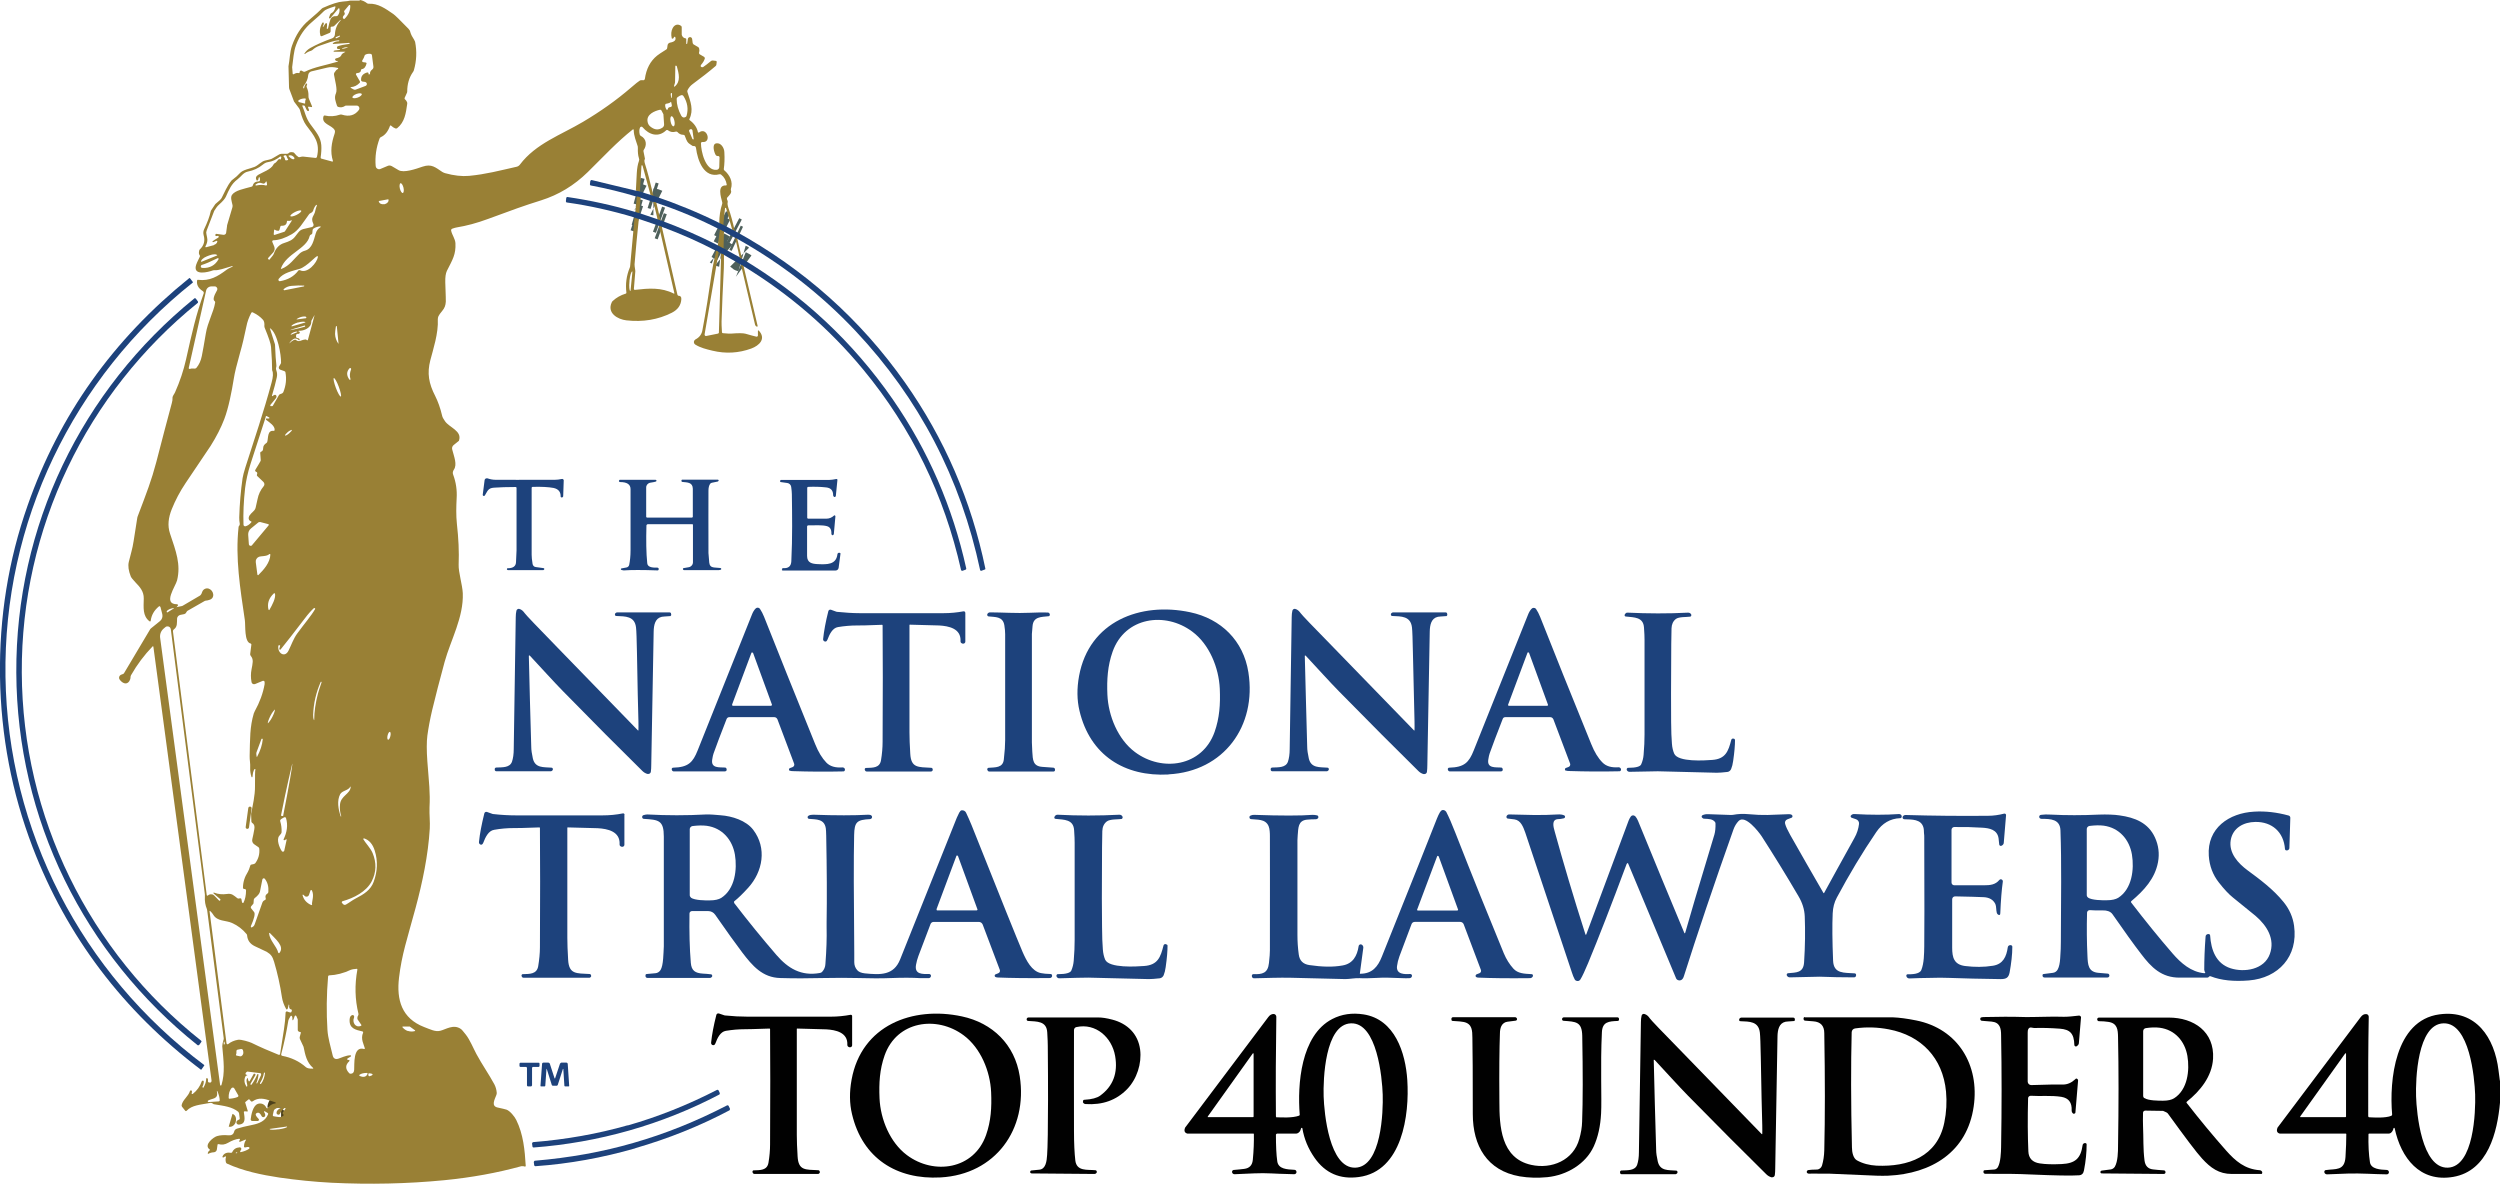 <?xml version="1.0" encoding="UTF-8"?>
<svg id="Layer_1" xmlns="http://www.w3.org/2000/svg" width="187.06" height="88.61" version="1.1" viewBox="0 0 187.06 88.61">
  <!-- Generator: Adobe Illustrator 29.4.0, SVG Export Plug-In . SVG Version: 2.1.0 Build 152)  -->
  <g>
    <path d="M55.04,17.31l-.19-.1" vector-effect="non-scaling-stroke" fill="none" stroke="#4e605b" stroke-width="2"/>
    <path d="M54.18,16.85l-.3-.15" vector-effect="non-scaling-stroke" fill="none" stroke="#4e605b" stroke-width="2"/>
    <path d="M48.98,14.68l-.22-.07" vector-effect="non-scaling-stroke" fill="none" stroke="#4e605b" stroke-width="2"/>
    <path d="M47.97,14.35l-.3-.08" vector-effect="non-scaling-stroke" fill="none" stroke="#4e605b" stroke-width="2"/>
    <path d="M21.01,82.88s0-.02.02-.03c0,0,0,0,0-.01,0,0,0,0,0,0,0,0-.02,0-.03.01" vector-effect="non-scaling-stroke" fill="none" stroke="#4d411b" stroke-width="2"/>
    <path d="M55.17,17.87l-.17-.08" vector-effect="non-scaling-stroke" fill="none" stroke="#4e605b" stroke-width="2"/>
    <path d="M54.17,17.33l-.31-.16" vector-effect="non-scaling-stroke" fill="none" stroke="#4e605b" stroke-width="2"/>
    <path d="M49.11,15.17c-.08-.04-.15-.06-.22-.06" vector-effect="non-scaling-stroke" fill="none" stroke="#4e605b" stroke-width="2"/>
    <path d="M47.93,14.79c-.08-.04-.18-.07-.28-.08" vector-effect="non-scaling-stroke" fill="none" stroke="#4e605b" stroke-width="2"/>
    <path d="M47.54,15.86l.28.08" vector-effect="non-scaling-stroke" fill="none" stroke="#4e605b" stroke-width="2"/>
    <path d="M49.2,16.4l.22.08" vector-effect="non-scaling-stroke" fill="none" stroke="#4e605b" stroke-width="2"/>
    <path d="M53.71,18.35l.43.23" vector-effect="non-scaling-stroke" fill="none" stroke="#4e605b" stroke-width="2"/>
    <path d="M55.34,19.24c.05.05.11.09.18.11" vector-effect="non-scaling-stroke" fill="none" stroke="#4e605b" stroke-width="2"/>
    <path d="M55.64,19.92s-.11-.08-.21-.12" vector-effect="non-scaling-stroke" fill="none" stroke="#4e605b" stroke-width="2"/>
    <path d="M54.16,19.07c-.06-.05-.14-.09-.21-.1" vector-effect="non-scaling-stroke" fill="none" stroke="#4e605b" stroke-width="2"/>
    <path d="M53.77,18.88s-.08-.07-.16-.1" vector-effect="non-scaling-stroke" fill="none" stroke="#4e605b" stroke-width="2"/>
    <path d="M49.55,16.97l-.22-.08" vector-effect="non-scaling-stroke" fill="none" stroke="#4e605b" stroke-width="2"/>
    <path d="M47.8,16.38l-.3-.1" vector-effect="non-scaling-stroke" fill="none" stroke="#4e605b" stroke-width="2"/>
  </g>
  <path d="M26.95,0c.19.04.36.12.51.24.04.03.08.04.13.04.69-.04,1.26.37,1.84.77.12.08.5.45,1.13,1.1.07.07.12.15.14.25.05.18.15.37.29.58.03.05.05.1.07.15.14.71.11,1.42-.09,2.12-.01.05-.04.1-.07.14-.29.41-.43.9-.43,1.46,0,.02,0,.05-.01.07l-.19.42s0,.06.02.08c.07.06.13.13.16.21.02.04.03.09.02.14-.1.71-.19,1.37-.75,1.82-.04.03-.09.04-.14.02-.11-.04-.21-.11-.32-.21-.02-.02-.05-.02-.07,0,0,0,0,.01-.01.02-.15.42-.37.7-.68.84-.05.02-.08.06-.1.11-.25.67-.35,1.36-.29,2.06.01.14.14.25.28.23.03,0,.05,0,.08-.02l.55-.23c.09-.04.2-.03.29.02.04.02.21.12.51.3.38.23,1.28-.08,1.8-.26.68-.23.96.06,1.48.4.07.04.14.07.21.09.65.18,1.25.25,1.79.2,1.26-.12,2.26-.39,3.55-.68.1-.02.19-.08.25-.16,1.19-1.58,3.07-2.22,4.72-3.2,1.3-.77,2.5-1.62,3.58-2.55.35-.3.57-.48.66-.53.04-.03.08-.04.13-.04h.19s.06-.04.07-.08c.1-.76.41-1.35.92-1.76.08-.07.31-.22.69-.46.03-.02.06-.06.06-.1l.03-.21c.01-.1.09-.18.19-.2.33-.06.46-.19.39-.4,0-.03-.04-.04-.06-.04-.01,0-.02.01-.03.02l-.06.1s-.06.04-.09.02c-.02,0-.03-.02-.03-.04-.06-.28-.04-.53.07-.74.14-.27.39-.34.62-.18.04.02.06.07.06.11v.53s0,.06.02.09c.05.12.14.19.26.21.04,0,.07.04.06.08v.34s0,0,0,0h.04s.03-.01.03-.03l.05-.34c.01-.09.09-.15.18-.14.07,0,.13.07.14.14l.04.3s.03.08.06.1l.36.21s.05.05.06.08c.03.11.03.21,0,.3-.02.07,0,.14.07.17l.31.18s.06.07.05.11c-.04.15-.13.31-.28.48,0,0-.02.03-.03.06,0,.02,0,.05,0,.06.04.06.12.08.18.05,0,0,0,0,0,0,.15-.1.35-.25.59-.45.04-.03.09-.05.14-.04l.24.03s.05.03.05.07l-.03.23s-.02.06-.05.08c-.5.43-1.08.88-1.73,1.36-.15.11-.28.26-.37.44-.03.05-.03.11-.01.16.23.72.48,1.33.14,2.02-.01.02,0,.05.02.07.34.25.55.55.62.89,0,.03.03.05.06.04,0,0,.01,0,.02,0,.6-.47.99.79.25.71-.05,0-.09.03-.1.08,0,0,0,0,0,0,0,.61.33,2.09,1.18,2,.11-.01.19-.1.19-.21l.02-.74s-.03-.08-.08-.08c0,0,0,0,0,0h-.06c-.06,0-.11-.03-.14-.07-.11-.16-.32-.82.03-.88.36-.07.6.35.61.65.03.49.01.91-.04,1.26,0,.04,0,.08.04.11.4.34.67.86.49,1.39-.01.03,0,.07,0,.1.1.19-.15.41-.27.54-.03.04-.04.09-.02.14l.05.13s.01.06,0,.09c-.03.1,0,.26.07.47.16.45.32,1.02.46,1.69l-.19-.1-.46-1.62s-.03-.03-.05-.03c-.02,0-.03.02-.03.04l-.13,1.26-.3-.15c0-.51.07-.99.22-1.45.01-.04.01-.08,0-.12-.1-.39-.39-1.29.28-1.25.03,0,.06-.02.06-.05,0,0,0,0,0-.01-.05-.32-.19-.57-.42-.75-.03-.03-.08-.04-.12-.03-1.18.32-1.64-1.04-1.76-1.96-.02-.11-.07-.16-.18-.15-.04,0-.08,0-.11-.03-.18-.12-.28-.19-.28-.2-.03-.03-.06-.07-.08-.1-.04-.06-.11-.21-.19-.44-.01-.04-.05-.07-.1-.07-.18,0-.33-.07-.45-.21-.03-.03-.07-.04-.12-.03-.22.07-.42.03-.59-.1-.04-.03-.09-.03-.13,0-.58.56-1.28.35-1.77-.23-.04-.05-.11-.05-.16-.01-.01.01-.02.02-.03.04-.06.14-.07.31-.02.52.01.04.04.08.08.1.43.22.47.7.22,1.05-.02.03-.03.07-.02.11l.11.55s0,.03-.01.04c-.05.05-.04.19.03.4.15.46.36,1.25.62,2.35l-.22-.07-.6-2.2s-.03-.04-.05-.03c-.02,0-.03.02-.03.04l-.12,1.94-.3-.08c.02-.44.04-.89.07-1.33.02-.34.07-.64.16-.89.03-.07.03-.14,0-.21-.07-.21-.09-.47-.08-.76,0-.04,0-.09-.01-.13-.12-.41-.29-.74-.3-1.23,0-.02-.02-.04-.04-.04,0,0-.02,0-.02,0-1.2.95-2.21,2.05-3.38,3.2-1.02,1-2.18,1.7-3.48,2.11-1.31.41-2.16.72-3.97,1.39-.86.32-1.63.52-2.36.64-.07.01-.18.04-.32.09-.07.02-.11.09-.09.16.07.32.3.6.32.93.04.84-.21,1.22-.64,2.07-.09.19-.13.47-.12.86.03.93.05,1.41.04,1.44-.02.29-.08.47-.28.71-.13.15-.22.28-.27.38-.03.07-.05.15-.05.23.06,1.04-.36,2.29-.56,3.07-.25.97-.12,1.73.37,2.68.2.4.38.89.52,1.49.02.09.09.22.21.39.32.47,1.28.72,1.05,1.43,0,.03-.02.05-.04.06l-.36.29c-.1.08-.15.21-.11.34.14.55.39,1.12.12,1.51-.08.12-.1.24-.05.37.21.56.3,1.16.26,1.78-.03.61-.05,1.24.02,1.91.12,1.06.17,2.07.13,3.05-.02.55.28,1.5.31,2.13.07,1.8-.91,3.51-1.36,5.14-.37,1.36-.68,2.56-.93,3.6-.16.68-.28,1.32-.36,1.91-.06.47-.06,1.12,0,1.95.12,1.6.22,2.29.16,3.43-.02.54.05,1.08.02,1.58-.12,2-.55,4.04-1.06,5.93-.64,2.37-1.03,3.46-1.24,5.22-.2,1.67.2,3.05,1.88,3.7.48.18.83.37,1.2.28.42-.1.99-.52,1.54-.14.07.04.19.19.38.43.31.4.54.98.79,1.45.42.78.94,1.52,1.34,2.26.1.19.16.4.18.63,0,.06,0,.12-.03.18-.12.32-.41.82.09.93.32.07.55.12.67.16.26.09.61.52.73.77.53,1.07.64,2.26.71,3.44,0,.03-.02.05-.05.05,0,0,0,0-.01,0l-.14-.03s-.08,0-.12,0c-1.81.5-3.73.85-5.77,1.05-2.78.27-5.59.33-8.45.19-1.3-.07-2.6-.2-3.91-.39-1.32-.2-2.7-.49-3.9-1.04-.04-.02-.07-.05-.08-.09-.04-.14-.04-.27,0-.4,0-.02,0-.05-.02-.05-.01,0-.03,0-.04,0l-.13.08s-.06,0-.07-.02c0-.01-.01-.03,0-.05.11-.29.41-.32.63-.28.04,0,.08-.01.1-.05.1-.22.28-.34.55-.36.07,0,.12.04.13.11,0,.02,0,.05-.02.07l-.07.12s0,.05.02.06c0,0,.02,0,.03,0,.23-.05.44-.13.62-.25.03-.02.04-.06.02-.1,0-.01-.01-.02-.03-.02-.05-.03-.15-.02-.29.02-.03,0-.07-.01-.08-.04,0,0,0,0,0-.01,0-.21.05-.37.14-.49.01-.01,0-.03,0-.05,0,0-.02,0-.03,0l-.41.17s-.05,0-.06-.02c0,0,0-.02,0-.02,0-.04.02-.07.04-.09.02-.02.03-.05,0-.08-.01-.02-.03-.02-.05-.02-.26.03-.53.13-.82.3-.24.14-.47.17-.71.1-.03,0-.07,0-.08.04,0,0,0,0,0,0l-.05.36c-.01.11-.11.2-.22.21-.17.01-.31.05-.4.11-.02.01-.04,0-.06-.01,0,0,0-.02,0-.03.01-.08.06-.15.14-.21.02-.02.03-.05,0-.07,0,0,0,0,0,0-.48-.34.3-.93.55-1,.23-.07.52-.09.85-.06.24.02.38-.07.43-.27.03-.12.1-.19.22-.23.28-.09.66-.18,1.15-.28.51-.1.98-.3,1.17-.79.02-.04,0-.08-.03-.1l-.22-.13s-.04,0-.05.01c0,.01,0,.03,0,.04.09.14.11.25.07.32-.04.07-.12.09-.19.06-.02-.01-.04-.03-.06-.06-.07-.15-.2-.35-.39-.22-.11.07-.05.21.16.42.04.04.04.1,0,.13-.02.02-.04.03-.07.03h-.4c-.06,0-.12-.05-.12-.12,0,0,0,0,0-.01.04-.33.16-.99.51-1.14.23-.1.5-.01.63.22.02.05.04.07.05.08.03.03.07.02.1,0,0,0,0,0,0,0,.13-.2.32-.32.56-.35.02,0,.03-.02.03-.04,0,0,0-.01-.01-.02-.02-.01-.13-.06-.36-.13-.49-.17-.93-.27-1.37.04-.04.03-.1.02-.13-.02l-.1-.12s-.06-.03-.08,0l-.24.2s-.01.02,0,.03l.19.62s0,.04-.02.05c0,0-.01,0-.02,0l-.18-.02s-.07.02-.07.05c0,0,0,.01,0,.02.05.41.19.88-.38.93-.09,0-.17-.06-.18-.15,0-.05.01-.09.04-.13.04-.04.09-.07.16-.1.04-.01.06-.05.05-.09l-.05-.38s-.03-.08-.06-.11c-.47-.38-1.07-.44-1.79-.56-.04,0-.08-.02-.11-.05l-.05-.03s-.07-.03-.11-.03c-.79.15-1.4.16-1.81.6-.02.02-.06.03-.09,0,0,0,0,0,0,0l-.25-.31s-.03-.07-.03-.11c.09-.43.49-.63.63-1.07.01-.03.05-.05.08-.04,0,0,.01,0,.02,0,.06.04.06.11.02.21,0,.02,0,.05.03.06.02,0,.03,0,.05,0,.33-.26.55-.57.68-.95.01-.04.06-.06.1-.05.03.01.05.03.05.06,0,.12-.02.25-.1.39-.01.02,0,.05.02.06l.03.02s.01,0,.02,0c.14-.23.21-.45.21-.67,0-.03.02-.05.05-.05,0,0,.02,0,.02,0,.06.03.08.1.06.23,0,.04.02.08.06.09.07.02.12.02.14.01.06-.03.08-.09.07-.17-1.76-13.14-3.21-23.96-4.35-32.44,0-.02-.02-.04-.04-.03,0,0-.02,0-.02.01-.62.64-1.16,1.36-1.61,2.15-.03.05-.04.1-.04.15,0,.1-.03.2-.09.3-.22.33-.56.12-.73-.13-.07-.1-.04-.25.06-.32.02-.01.03-.02.05-.03l.16-.06s.05-.03.06-.05l1.97-3.31s.03-.04.05-.05l.68-.55c.15-.12.21-.32.17-.5l-.14-.55s-.05-.07-.09-.06c-.01,0-.02,0-.03.02-.35.29-.56.65-.61,1.08,0,.03-.03.05-.06.04,0,0-.02,0-.02,0-.54-.41-.45-1.04-.44-1.71.01-.53-.28-.86-.62-1.21-.19-.2-.31-.35-.35-.44-.17-.43-.22-.79-.15-1.09.14-.6.27-.95.36-1.55.1-.65.19-1.23.27-1.72,0-.06.03-.12.05-.18.67-1.77,1.01-2.63,1.38-4.03.42-1.62.8-3.09,1.16-4.41.04-.15.06-.27.05-.36-.01-.17.12-.28.19-.44.37-.83.64-1.65.82-2.45.47-2.1.74-3.32,1.32-4.94.03-.07,0-.15-.07-.19-.33-.21-.47-.47-.42-.79,0-.03.04-.06.07-.05.87.11,1.47-.25,2.15-.76.07-.05.21-.13.42-.22.02,0,.02-.02.02-.04h0s-.02-.02-.03-.01c-.61.18-1.02.33-1.3.31-.05,0-.11,0-.16.02-.36.13-1.4.39-1.27-.31.03-.15.13-.38.3-.71.02-.03.02-.08,0-.11-.07-.08-.08-.21-.04-.36,0-.04.03-.07.05-.09.31-.29.4-.65.28-1.06-.04-.16-.03-.3.04-.45.23-.48.4-.92.49-1.33,0-.02.01-.04.02-.06l.3-.45s.02-.03.03-.04c.27-.22.43-.37.47-.46.21-.39.39-.88.73-1.29.02-.03.05-.05.08-.07.24-.18.41-.33.53-.47.25-.29.78-.35,1.12-.49.29-.12.51-.42.81-.48.22-.05.37-.08.44-.11.05-.02.1-.05.15-.08l.46-.27s.1-.04.16-.04h.4s.08,0,.11-.03c.07-.09.19-.11.35-.08.04,0,.08.03.1.06.1.13.2.23.3.29.03.02.06.02.09.01l.19-.04s.05,0,.08,0l.92.1c.05,0,.1-.03.11-.08.25-1.07-.19-1.55-.81-2.37-.17-.23-.33-.61-.46-1.12-.02-.06-.04-.12-.08-.16l-.36-.48s-.01-.02-.01-.02l-.35-.93s-.02-.08-.02-.13l-.04-1.55s0-.02,0-.02c.09-.45.1-1.08.26-1.53.28-.8.69-1.43,1.25-1.9.53-.45.84-.73.93-.83.04-.05.09-.09.14-.11.65-.29,1.15-.45,1.48-.47.26-.02.45-.04.55-.07h.69ZM25.67,1.37s.05.06.09.05c.01,0,.02-.01.03-.02.29-.29.43-.61.42-.98,0-.03-.03-.05-.06-.05-.02,0-.03,0-.04.02l-.35.42s-.03.07,0,.1c.06.09.05.17-.03.24-.06.05-.09.13-.07.21h0ZM25.44,3.67s-.05,0-.11,0c-.06.01-.11-.03-.12-.09,0-.05.02-.1.07-.12.18-.07.47-.13.88-.18,0,0,0,0,0,0v-.04s-.02-.03-.04-.03h0s-1.18.08-1.18.08c-.02,0-.04-.02-.04-.04,0-.01,0-.03.02-.03.12-.09.26-.13.43-.13.02,0,.04-.02.04-.04,0-.01-.01-.03-.03-.03,0,0,0,0,0,0-.41.01-.87.21-1.44.4-.21.07-.39.18-.53.31-.03.03-.07.05-.12.07-.17.05-.32.13-.45.24-.01.01-.03,0-.04,0,0,0,0-.02,0-.03.1-.17.25-.31.44-.42.47-.26,1.01-.5,1.63-.72.12-.04.2-.16.21-.29.02-.41.16-.76.42-1.04.01-.01.01-.03,0-.04,0,0,0,0,0,0h0s-.01,0-.02,0l-.46.45s-.08.05-.13.04c-.02,0-.04,0-.04,0-.04,0-.08.02-.09.06,0,0,0,.01,0,.02v.28s-.03.09-.07.11l-.6.25s-.08,0-.09-.04c0,0,0,0,0,0-.09-.31-.05-.63.14-.96.02-.03.05-.04.08-.02.02,0,.03.03.03.04,0,.08-.02.15-.07.23-.01.01,0,.03,0,.05,0,0,0,0,0,0h0s.02,0,.03,0l.16-.25s.06-.04.09-.02c.02.01.03.03.03.05.01.11,0,.22-.02.33,0,.01,0,.03.02.03,0,0,0,0,0,0h.07s0,0,0,0c.08-.36.14-.59.19-.71.08-.17.22-.25.43-.23.05,0,.09-.01.12-.05.1-.14.15-.3.12-.5,0-.03-.03-.05-.05-.04-.01,0-.02,0-.03.02l-.61.73s-.05.02-.07,0c-.02-.01-.02-.04-.02-.06.01-.04.04-.12.09-.24.02-.04.05-.07.09-.09.14-.06.25-.21.3-.45,0-.02,0-.05-.03-.05,0,0-.02,0-.02,0-.46.14-.73.26-.81.35-.15.16-.45.44-.91.83-.52.44-.91,1-1.17,1.69-.2.52-.21,1.07-.3,1.68,0,0,.01.17.04.49,0,.03.03.05.05.04,0,0,.02,0,.02,0,.14-.09.26-.12.36-.09.04.01.08,0,.09-.04,0,0,0-.02,0-.03,0-.02,0-.05.03-.08.02-.04.08-.05.12-.03l.11.06c.05.03.12.03.17,0,.66-.33,1.53-.47,2.4-.73.02,0,.03-.02.02-.04,0-.01-.01-.02-.03-.02h-.09s-.08-.06-.08-.11c0-.04.03-.07.07-.08.16-.04.34-.08.42-.28.02-.05.11-.12.27-.2,0,0,0-.01,0-.02,0,0,0,0-.01,0h-.82s-.04,0-.04-.03c0-.01,0-.02.01-.03.03-.03.18-.05.45-.07.01,0,.02-.01.02-.02,0,0,0-.02-.02-.02ZM25.25,2.72c-.08.04-.13.07-.13.07-.02.01-.02.04,0,.06,0,.01.02.02.03.02.01,0,.06-.02.14-.06s.13-.07.14-.08c.01-.02.01-.04,0-.06-.01,0-.03-.01-.04,0,0,0-.05.02-.13.06ZM26.03,3.53s-.11,0-.23.02c-.12.03-.22.07-.22.09,0,.02.11,0,.23-.02.12-.03.22-.07.22-.09ZM27.69,5.56c-.03-.14.03-.26.16-.36.07-.05.1-.13.09-.22l-.11-.85c0-.05-.05-.09-.1-.1-.15-.02-.28,0-.39.06-.04.02-.06.06-.07.1-.02.08-.07.19-.16.33-.03.04-.01.1.03.12.01,0,.02.01.03.01l.21.03s.05.03.05.06c0,0,0,0,0,0-.06.26-.18.41-.35.43-.04,0-.06.04-.07.07,0,.14-.1.22-.3.23-.04,0-.08.04-.08.08,0,.01,0,.02.01.04l.29.5s.01.08-.01.1c-.19.2-.41.31-.66.33-.02,0-.03.02-.03.03,0,0,0,.02.01.02l.21.12c.06.03.12.04.18.01l.72-.27c.08-.03.12-.12.09-.2-.02-.05-.07-.09-.12-.1l-.22-.03s-.07-.04-.08-.08c-.03-.31.13-.51.46-.6.04,0,.08.01.09.05,0,0,0,0,0,0,0,.07.02.1.02.1.02.01.05,0,.07-.02,0-.01,0-.02,0-.03ZM50.63,4.95s-.03-.05-.06-.04c-.03,0-.04.03-.04.05l-.02,1.18s0,.05-.01.07l-.07.23s0,.04.02.04c0,0,.02,0,.03,0,.47-.39.32-.95.16-1.53ZM23.34,8.02s-.13-.03-.25-.04c-.02,0-.04.02-.04.04,0,0,0,.01,0,.02l.07.18s0,.08-.04.09c-.02,0-.05,0-.07-.01-.06-.06-.13-.18-.21-.38,0,0,0-.01-.02-.01l-.11-.03s-.04,0-.05.03c0,0,0,.02,0,.02.21.47.25.88.6,1.36.45.61.77.97.82,1.57.02.28,0,.59-.05.92,0,.04.02.08.06.09l.81.22s.05,0,.05-.03c0,0,0-.02,0-.02-.22-.69-.1-1.37.12-2.02.04-.13.05-.23,0-.3-.22-.38-1.02-.43-.82-1.03.01-.03.05-.05.08-.05.38.09.76.07,1.14-.06.05-.02.11-.02.16,0,.54.17.96.05,1.26-.35.07-.09.05-.22-.04-.29-.04-.03-.08-.04-.13-.04h-.8s-.03,0-.04.01c-.17.12-.35.15-.53.09-.05-.01-.08-.05-.1-.1-.09-.31-.23-.58-.07-.93.12-.28-.08-.95-.15-1.39,0-.04,0-.09.02-.13.09-.15.18-.25.26-.28.03,0,.04-.04.03-.06,0-.02-.02-.03-.04-.03-.29-.07-.55-.08-.78-.02-.44.11-.84.2-1.18.28-.13.03-.23.15-.24.28-.02.27-.13.54-.33.8-.03.04-.05.1-.04.16,0,.02.02.03.04.03.01,0,.03-.01.03-.03.01-.11.05-.21.12-.31.02-.03.06-.03.08-.01,0,0,.01.01.02.02,0,.02,0,.06-.03.13-.02.04-.02.08,0,.12.1.22.14.43.13.65,0,.07,0,.14.03.2l.24.58s0,.05-.02.05c-.01,0-.02,0-.03,0ZM50.26,7.32s.02-.13.02-.31c0-.03-.02-.05-.04-.05-.02,0-.03,0-.04.02-.02.04-.02.15.02.33,0,.01.02.02.03.02,0,0,.01,0,.02-.01ZM27.07,7.04c-.03-.08-.2-.08-.4-.01-.19.07-.32.19-.3.26h0c.03.08.2.08.4.01.19-.07.32-.19.3-.26h0ZM50.63,7.4c0,.43.12.84.34,1.25.08.14.19.18.32.11.04-.02.07-.05.08-.09.15-.51.07-1.01-.23-1.48-.03-.05-.09-.08-.15-.07-.07.01-.17.06-.29.15-.04.03-.07.08-.07.13ZM22.85,7.37c-.17-.01-.33.02-.49.12-.04.02-.05.08-.03.11.01.02.03.03.05.04l.41.11s.03,0,.04-.02c0,0,0,0,0,0,0-.1,0-.2.05-.3,0-.02,0-.04-.02-.05,0,0,0,0,0,0ZM50.18,7.63c-.03.06-.14.1-.32.13-.05,0-.09.05-.09.11,0,.11.03.23.11.34.01.02.04.02.06,0,0,0,.01-.02.02-.03.02-.11.09-.16.2-.17.07,0,.12-.06.11-.13,0,0,0,0,0-.01l-.05-.23s-.02-.02-.03-.02c0,0-.01,0-.01.01ZM49.39,8.21c-.42.09-1.02.35-.94.87.02.16.09.29.2.38.28.23.58.32.92.09.08-.06.13-.15.12-.25l-.05-.72s0-.02,0-.03l-.15-.29s-.06-.06-.1-.05ZM50.24,8.7c-.08.02-.11.2-.06.41.04.21.14.36.22.34h0c.08-.02.11-.2.06-.41-.04-.21-.14-.36-.22-.34h0ZM51.9,10.38l-.09-.64s-.05-.08-.1-.08c0,0-.02,0-.02,0l-.09.04s-.06.06-.04.11c0,0,0,0,0,0l.25.59s.04.04.07.03c.02,0,.04-.03.03-.06ZM21.6,11.69c.13.14.24.22.35.23.04,0,.08-.03.08-.07,0-.02,0-.04-.01-.05-.1-.15-.24-.21-.4-.17-.02,0-.04.03-.03.05,0,0,0,.01.01.02ZM21.55,11.91s-.08-.11-.11-.23c-.01-.04-.05-.07-.09-.06l-.1.02s-.04.03-.03.05c0,0,0,.01,0,.02.07.07.1.15.11.22,0,.05.05.08.09.07,0,0,0,0,0,0l.11-.02s.04-.03.03-.05c0,0,0-.02-.01-.02ZM16.04,18.31c.07-.02.14-.07.18-.13.02-.03.03-.07.04-.11,0-.02,0-.04-.03-.05,0,0-.02,0-.03,0l-.25.1s-.05,0-.05-.02c0-.02,0-.03,0-.04.05-.05.19-.14.43-.28.03-.02.05-.07.03-.1-.02-.03-.05-.04-.08-.03-.14.04-.19,0-.16-.1,0-.03.04-.06.08-.05l.52.07c.1.01.19-.06.2-.15,0,0,0,0,0,0l.07-.52s0-.03,0-.04l.4-1.35c.02-.07.02-.14,0-.2-.06-.27-.16-.54-.03-.73.24-.34.89-.45,1.46-.61.05-.01.09-.05.1-.1.05-.19.2-.29.44-.3.04,0,.08-.03.09-.07.01-.05,0-.13-.02-.22,0-.02-.03-.03-.04-.02-.01,0-.02.01-.03.03l-.04.17s-.05.06-.09.05c-.02,0-.03-.02-.04-.03-.08-.17-.04-.3.15-.41.32-.19.95-.39,1.13-.77.02-.04.05-.07.09-.09.14-.06.24-.28.31-.3.04-.01.07,0,.09.01.01.02.04.02.05,0,0,0,0-.01.01-.02l.03-.14s-.01-.05-.04-.05c-.01,0-.03,0-.04,0-.3.24-.61.38-.92.42-.13.02-.26.08-.4.2-.3.25-.67.42-1.11.51-.34.07-.5.38-.77.58-.46.34-.63.77-.87,1.3-.06.14-.23.34-.51.59-.15.13-.23.27-.35.45,0,.01-.01.03-.02.04l-.55,1.43s-.03.1-.04.15c0,.05.02.19.07.41.05.2,0,.42-.13.65-.01.02,0,.05.02.06.01,0,.02,0,.03,0l.59-.16ZM19.98,13.83s0-.11-.03-.23c0-.02-.03-.03-.04-.02,0,0-.02,0-.02.02-.03.07-.07.11-.12.13-.04.02-.11.01-.21-.03-.12-.05-.26-.02-.42.09-.02.01-.03.04-.02.07.01.02.03.03.05.02.3-.06.54-.06.72,0,.03,0,.07,0,.08-.04ZM29.97,13.71c-.07.02-.1.2-.05.4.05.2.15.35.22.33h0c.07-.02.1-.2.05-.4-.05-.2-.15-.35-.22-.33h0ZM29.05,14.91l-.7.13s-.02.01-.01.02h0c.03.16.2.25.39.22,0,0,0,0,0,0h.05c.19-.05.32-.19.29-.34h0s-.01-.03-.02-.02c0,0,0,0,0,0ZM23.67,15.32c-.1.1-.18.24-.24.44-.03.1-.13.16-.22.2-.04.02-.07.05-.09.08-.47.64-.75,1.17-1.28,1.48-.5.29-.97.45-1.39.46-.04,0-.08.04-.08.08,0,0,0,.02,0,.03l.15.36c.06.15.03.31-.07.43l-.41.45s0,0,0,0c0,0,0,0,0,0l.08.11s.02.01.03,0c0,0,0,0,0,0,.2-.23.32-.39.34-.46.15-.42.41-.69.78-.8.37-.12.62-.22.82-.49.18-.24.3-.39.37-.44.07-.05.15-.09.23-.11l.64-.15c.09-.02.15-.11.13-.2,0-.01,0-.02-.01-.03-.25-.52.07-.56.15-1.03.02-.11.06-.23.11-.35,0-.02,0-.04-.02-.05-.01,0-.03,0-.04,0ZM22.54,15.77c-.03-.06-.24-.02-.46.09h0c-.22.11-.38.25-.35.31h0c.03.06.24.02.46-.09.22-.11.38-.25.35-.31h0ZM21.79,16.49c-.09.04-.16.05-.23.03-.04-.01-.08,0-.09.04,0,0,0,0,0,.01-.02.23-.15.33-.4.32-.04,0-.08.02-.09.06l-.07.25s-.04.07-.08.07c-.09,0-.18-.02-.26-.08-.02-.01-.04,0-.06,0,0,0,0,.01,0,.02l-.03.32s.02.05.04.05c0,0,.01,0,.02,0l.74-.24s.03-.02.04-.03l.51-.79s0-.03,0-.04c0,0-.02,0-.03,0ZM21.06,20.12c.61-.23.95-.77,1.35-1.14.12-.11.25-.18.4-.22.57-.15.66-.81.82-1.31.06-.2.18-.35.35-.45.02,0,.02-.03.01-.04,0-.01-.02-.02-.03-.02-.19.01-.36.07-.5.16-.04.03-.07.07-.07.12l-.02.21c0,.06-.05.11-.1.12,0,0,0,0,0,0-.05.02-.09.06-.1.11-.22.97-1.74,1.3-2.15,2.42,0,.02,0,.04.02.04,0,0,.02,0,.02,0ZM15.07,19.59l1.19-.48s0,0,0,0c-.05-.11-.31-.11-.6,0l-.18.07c-.28.11-.47.3-.43.41,0,0,0,0,0,0,0,0,0,0,0,0,0,0,0,0,0,0ZM23.73,19.16c-.05.02-.2.15-.44.37-.26.24-.62.51-.85.58-.58.17-1.25.3-1.59.76-.03.05-.02.11.02.15.02.02.05.02.08.02.59-.1,1.05-.36,1.37-.79.03-.04.08-.05.13-.03.56.29,1.27-.57,1.34-1,0-.02-.01-.04-.03-.05,0,0-.02,0-.02,0ZM16.28,19.32c-.55.27-.95.44-1.17.5-.06.02-.1.08-.08.15,0,.02.01.03.02.04.02.02.06.03.12.04.53.02.93-.2,1.18-.65.02-.03,0-.06-.02-.08-.02,0-.04-.01-.06,0ZM22.73,21.37c-.25-.02-.55-.01-.92.02-.24.02-.43.11-.58.24-.02.02-.02.05,0,.07.01.01.03.02.05.02l1.46-.29s.03-.02.03-.04c0-.01-.02-.02-.03-.03ZM14.2,27.61c.09-.04.21-.05.37-.03.05,0,.1-.02.13-.06.2-.24.33-.53.4-.88.07-.34.17-.9.3-1.68.14-.87.59-1.61.7-2.33,0-.04-.01-.08-.04-.1-.14-.09-.08-.36.18-.81.05-.09.02-.2-.07-.26-.03-.02-.06-.03-.09-.03h-.26c-.19,0-.36.13-.4.32l-1.3,5.79s.01.06.04.06c.01,0,.02,0,.03,0ZM13.25,45.42l.35-.07s.04-.01.06-.02l1.31-.77s.08-.07.1-.12c.05-.11.07-.23.16-.31.33-.29.79.07.72.47-.05.27-.35.32-.59.35-.01,0-.02,0-.03.01l-1.31.75s-.03.02-.03.03l-.09.14s-.06.06-.11.07l-.3.06c-.13.03-.23.14-.24.27-.02.29.05.62-.25.82-.04.03-.06.08-.06.13l2.53,19.75s.03.05.05.04c.01,0,.02,0,.03-.01.08-.08.19-.11.3-.09.07,0,.13.04.18.09l.37.38s.02.01.04,0h.02s.05-.07.03-.1c0,0-.01-.02-.02-.02l-.49-.42s-.02-.03-.01-.05c0-.02.03-.02.05-.01.3.12.62.15.97.1.36-.06.51.12.76.31.03.03.08.04.12.03l.11-.02s.07.02.08.05l.05.26s.04.05.07.05c.02,0,.03-.02.04-.03.12-.24.19-.55.19-.92,0-.05-.04-.1-.1-.1,0,0,0,0,0,0h-.03c-.05,0-.1-.04-.1-.09,0,0,0,0,0,0,0-.41.12-.81.37-1.2.05-.08.11-.24.18-.47.01-.04.04-.07.08-.07l.19-.04s.07-.03.1-.06c.24-.33.34-.69.3-1.09,0-.04-.03-.08-.06-.11-.21-.17-.54-.25-.46-.61.05-.2.1-.45.15-.74.04-.22-.01-.38-.16-.47-.03-.02-.06-.06-.06-.1l-.02-.51s0-.06,0-.08c.11-.57.3-1.35.29-2.08,0-.74,0-1.15.03-1.22,0-.02,0-.04-.02-.04,0,0-.02,0-.03,0-.04.02-.08.11-.12.25-.01.04-.03.15-.05.34,0,.02-.02.03-.04.03-.01,0-.02-.01-.03-.02-.08-.25-.11-.47-.1-.68.02-.34-.05-.6-.04-.9.03-1.29.01-2.17.31-3.18.02-.06.04-.11.07-.16.37-.67.62-1.34.74-2.03,0-.03,0-.08,0-.16,0-.05-.05-.09-.1-.09,0,0-.02,0-.03,0l-.58.24c-.1.04-.22,0-.26-.11,0-.01,0-.03-.01-.04-.06-.32-.06-.63,0-.94.08-.45.18-.74-.06-1.02-.03-.04-.05-.09-.04-.14l.09-.71s-.02-.06-.05-.07c-.5-.09-.38-1.36-.44-1.75-.35-2.38-.72-4.64-.47-6.96,0-.03.01-.06.03-.08l.03-.04s.04-.08.03-.13c-.03-.16-.04-.31-.04-.47.03-1,.11-1.98.25-2.94.03-.19.1-.46.21-.81.67-2.1,1.38-4.18,1.96-6.34.12-.43.13-.73.05-.9,0-.02-.01-.04-.01-.06,0-.37-.02-.94-.08-1.71-.01-.22-.17-.7-.48-1.45-.01-.03-.02-.07-.02-.1.02-.23-.02-.39-.1-.48-.2-.23-.46-.41-.77-.56-.04-.02-.09,0-.11.04-.17.32-.3.66-.37,1.04-.15.72-.3,1.37-.47,1.95-.24.85-.4,1.49-.47,1.95-.15.93-.39,2.18-.71,3.01-.24.63-.58,1.3-1.02,2-.05.08-.68,1.01-1.87,2.78-.43.64-.77,1.29-1.04,1.96-.25.63-.33,1.22-.13,1.82.45,1.34.82,2.31.53,3.5-.11.45-1.11,1.8,0,1.79.04,0,.07.03.07.07,0,.02,0,.03-.02.04l-.1.12s0,0,0,0c0,0,0,0,0,0ZM23.52,23.6l-.21.38s-.03.07-.02.1c.01.45-.56.69-.92.67-.02,0-.04.01-.04.03,0,0,0,.02,0,.02,0,0,.02.01.03.01.05,0,.08.03.07.08,0,.04-.04.08-.08.09-.04,0-.07,0-.08,0-.05,0-.09.02-.1.06-.03.08-.03.16.01.22.02.03.05.04.08.04.02,0,.04,0,.05,0,.03.01.05.03.08.05.03.03.04.06.03.09,0,.02-.03.03-.05.02,0,0-.01,0-.02-.01-.04-.06-.12-.1-.24-.12-.04,0-.08,0-.11.02-.16.08-.28.2-.36.35.12-.12.23-.2.31-.24.1-.05.16-.05.2-.02.08.08.21.11.33.06.14-.06.26-.09.37-.1.04,0,.08.01.1.04,0,0,.01.01.01.01.02.02.05.02.07,0,0,0,.01-.01.01-.02l.49-1.82s0-.03-.02-.03h0s0,0,0,0ZM22.21,23.9l.68-.09s.04-.03.04-.05c0,0,0,0,0,0-.02-.05-.05-.07-.1-.08-.21-.01-.42.05-.63.19,0,0-.01.02,0,.03,0,0,.01,0,.02,0ZM21.84,24.42l1.01-.29s.01,0,0-.01h0c-.02-.07-.26-.07-.54.01,0,0,0,0,0,0h-.03c-.28.09-.49.21-.47.28,0,0,0,0,0,0h0s0,.01.01,0ZM22.83,24.42v-.05s-.03-.01-.03-.01h-.02c-.61.18-1.09.33-1.09.35h0s.51-.09,1.11-.26h.02s.01-.02.01-.03ZM25.33,25.7l-.13-1.31s0,0,0,0h0s-.06.01-.07.05c-.04.25-.06.43-.06.55.01.27.1.52.25.73,0,0,0,0,0,0,0,0,0,0,0,0ZM20.19,24.56l.38,1.19s.01.05.01.07c.03.69.06,1.19.1,1.52.02.15-.08.18,0,.39.06.16.07.33.03.51-.08.37-.2.83-.36,1.36,0,.02,0,.03.02.04.01,0,.02,0,.03,0,.05-.06.11-.09.17-.1.07,0,.12.05.12.14,0,.04-.02.08-.05.12-.22.26-.36.43-.41.5-.02.03-.01.07.02.09,0,0,0,0,.01,0h.04s.08.01.11-.02l.47-.82s.04-.04.06-.05l.16-.06s.08-.05.1-.1c.2-.5.25-.99.16-1.47,0-.05-.04-.08-.08-.1l-.31-.11c-.08-.03-.13-.12-.1-.2,0,0,0-.02.01-.03l.13-.22s.02-.04.02-.06c.02-.57-.26-2.23-.82-2.59,0,0-.01,0-.02,0,0,0,0,0,0,0ZM22.21,24.81c-.17.01-.32.07-.45.19-.01,0-.01.03,0,.04,0,0,.02.01.03,0l.44-.18s.02-.02.01-.04c0,0-.01-.02-.02-.02ZM22.16,25.62s0,0,0,0c0,0,0,0,0,0,0,0,0,0,0,0,0,0,0,0,0,0,0,0,0,0,0,.01,0,0,0,0,0,0ZM26.22,28.35c-.07-.22-.05-.46.05-.71.01-.04,0-.08-.04-.1-.03-.01-.06,0-.08.02-.23.25-.23.53-.01.84.02.02.05.03.07.01.02-.01.03-.04.02-.06ZM24.98,28.29c-.06.02.01.35.15.73h0c.14.38.31.67.37.65t0,0c.06-.02-.01-.35-.15-.73,0,0,0,0,0,0-.14-.38-.31-.67-.37-.65,0,0,0,0,0,0ZM19.9,31.15c-.66,2.03-1.04,3.22-1.16,3.58-.2.63-.33,1.23-.4,1.79-.11.99-.15,1.91-.12,2.74,0,.07.06.12.12.12,0,0,.01,0,.02,0,.15-.03.3-.13.44-.29.02-.02.02-.06,0-.08,0,0-.01,0-.02,0-.13-.05-.19-.15-.17-.28.04-.24.3-.39.43-.56.04-.06.08-.12.09-.19.07-.32.12-.53.14-.63.07-.36.22-.68.46-.97.08-.09.07-.23-.02-.32l-.47-.45s-.03-.05-.02-.07l.03-.13s-.01-.08-.05-.09c-.11-.04-.14-.1-.08-.19.17-.28.3-.49.38-.64,0-.02.01-.04.01-.06l-.04-.55s.02-.07.06-.08c.11-.03.16-.12.16-.26,0-.19.1-.29.24-.39.04-.02.06-.06.07-.1.08-.28,0-.87.47-.81.04,0,.08-.02.08-.06.03-.31-.38-.57-.63-.76-.03-.02-.04-.06-.02-.09.02-.02.05-.03.08-.02.03.01.08.01.15,0,.02,0,.03-.02.03-.04,0-.01,0-.02-.02-.03l-.19-.11s-.06,0-.08.02c0,0,0,0,0,.01ZM21.84,32.16s-.16.04-.3.16c-.14.12-.23.23-.21.27.02.03.16-.04.3-.16,0,0,0,0,0,0,.14-.12.23-.23.21-.27h0ZM18.86,40.79l1.24-1.48s.02-.06,0-.08c0,0-.01,0-.02-.01l-.61-.16s-.1,0-.14.03l-.55.45c-.14.11-.22.29-.21.47l.05.7c0,.08.07.14.15.13.04,0,.07-.02.1-.05ZM20.15,41.46c-.19.19-.63.13-.79.21-.16.07-.25.24-.22.41l.12.92s.02.04.05.04c0,0,.02,0,.02-.01.41-.4.88-.94.9-1.53,0-.02-.02-.05-.04-.05-.01,0-.03,0-.03.01ZM20.1,45.62s.02.03.04.03c.01,0,.02,0,.02-.02.21-.36.48-.87.42-1.2,0-.03-.03-.05-.06-.04,0,0-.02,0-.03.01-.38.36-.51.76-.4,1.22ZM13.01,45.52s0-.01,0-.02c0,0,0,0-.02,0-.2.02-.37.09-.49.2-.03.03-.04.06-.02.1,0,.02.03.03.05.02,0,0,0,0,0,0l.47-.29ZM23.5,45.49c-.22.2-.45.46-.69.78-.84,1.1-1.44,1.87-1.81,2.32-.02.03-.06.03-.08.01-.02-.02-.03-.04-.02-.06l.06-.22s0-.03-.02-.04h-.04s-.06,0-.07.03c0,0,0,0,0,0-.1.53.47.96.76.37.21-.42.37-.9.65-1.28.57-.78,1.04-1.31,1.34-1.83.01-.02,0-.06-.02-.07-.02,0-.04,0-.06,0ZM16.57,81.19c.28-.93.16-1.77.06-2.91,0-.1.03-.28.11-.53,0-.02,0-.05,0-.07l-1.24-9.58s-.01-.05-.02-.08c-.12-.29-.17-.6-.15-.94,0-.05,0-.1,0-.15l-2.55-19.85c-.02-.14-.14-.23-.28-.21-.05,0-.09.02-.12.05l-.12.1c-.21.17-.31.43-.28.69l4.49,33.48s.03.04.05.04c.02,0,.03-.02.04-.03ZM23.51,53.89c0-.64.1-1.3.28-1.99.04-.16.13-.43.27-.84,0-.02,0-.04-.02-.05h0s-.03,0-.04.01c-.35.79-.54,1.61-.57,2.47,0,.14.01.27.06.39,0,0,0,0,.02,0,0,0,0,0,0,0ZM20.56,53.09s-.19.19-.33.48h0c-.14.28-.22.53-.18.55h0s.19-.19.33-.48h0c.14-.28.22-.53.18-.55h0ZM29.17,54.76c-.06-.01-.13.11-.17.27,0,0,0,0,0,0-.04.16-.02.31.04.32.06.01.13-.11.17-.27h0c.04-.16.02-.31-.04-.32ZM19.24,56.62c.24-.45.38-.88.42-1.3,0-.03-.02-.05-.05-.05-.02,0-.04.01-.05.03-.13.36-.25.69-.36.97-.03.07-.03.18,0,.34,0,.01.01.02.03.02,0,0,.01,0,.02-.01ZM21.04,61.04l.12.02s.03,0,.03-.02c0,0,0,0,0,0v-.02c.42-2.13.72-3.87.68-3.89h0s-.42,1.72-.84,3.86v.02s0,.03.01.03c0,0,0,0,0,0ZM26.2,58.88c-.14.27-.6.27-.75.55-.25.48-.14,1.12.04,1.65,0,.01.02.02.03.01h0s.02-.02.01-.03c-.09-.28-.12-.56-.09-.86.05-.66.77-.79.8-1.32,0-.01,0-.02-.02-.02,0,0-.01,0-.02,0ZM21.03,61.3c-.06.03-.08.1-.06.16.08.27.11.53.1.8,0,.05-.02.09-.05.13-.06.08-.1.13-.13.16-.22.27.02.89.2,1.14.03.04.09.05.14.02.02-.01.03-.04.04-.06l.18-.82s0-.02-.02-.03c0,0-.01,0-.02,0l-.12.07s-.06,0-.07-.02c0-.02,0-.03,0-.05.25-.52.34-1.05.18-1.59-.01-.04-.06-.07-.11-.06,0,0-.01,0-.02,0l-.24.14ZM27.18,62.79c.16.28.54.66.7,1.04.3.72.28,1.42-.06,2.1-.41.8-1.36,1.27-2.18,1.5-.05.01-.08.06-.06.11,0,.01,0,.02.02.03l.06.07c.06.07.15.09.23.04.25-.14.45-.31.74-.46.6-.31,1.11-.63,1.33-1.24.29-.79.32-1.57.08-2.33-.15-.49-.42-.8-.8-.92-.02,0-.05,0-.05.03,0,.01,0,.02,0,.03ZM18.87,69.37c.08-.03.15-.1.18-.19l.58-1.64c.03-.08.08-.14.16-.18.01,0,.03-.01.04-.02.05-.02.07-.08.05-.13-.05-.16,0-.27.13-.35.04-.03.07-.07.07-.12.03-.4-.06-.72-.26-.98-.04-.05-.1-.05-.15-.02-.02.02-.03.04-.04.07,0,0-.06.3-.18.91-.03.14-.16.3-.39.48-.04.03-.06.07-.07.12l-.02.26s-.01.05-.03.06l-.16.19s-.03.09,0,.12c.06.08.13.17.23.29.1.12.02.47-.24,1.06-.01.03,0,.07.03.09,0,0,.02,0,.03,0h.03ZM23.34,67.69c0-.31.18-.68,0-1.06-.01-.03-.05-.04-.08-.03-.01,0-.03.02-.03.03l-.11.33c-.04.11-.15.16-.26.12-.02,0-.04-.02-.06-.04l-.1-.09s-.04-.01-.06,0c0,.01-.01.02,0,.04.09.34.31.58.65.73.03.01.06,0,.07-.03,0,0,0-.01,0-.02ZM21.6,75.2l-.08.29s-.04.05-.07.04c-.02,0-.03-.01-.04-.03-.17-.31-.27-.6-.31-.86-.14-.94-.34-1.83-.59-2.67-.12-.39-.22-.55-.55-.75-.03-.02-.33-.16-.89-.42-.36-.17-.55-.44-.58-.81,0-.04-.02-.08-.05-.11-.29-.35-.65-.63-1.08-.82-.46-.21-1.09-.1-1.4-.61-.05-.09-.13-.19-.24-.29-.01,0-.03,0-.04,0,0,0,0,.01,0,.02l1.27,9.9s.04.06.08.06c.01,0,.02,0,.03-.01.21-.17.46-.28.75-.33.23-.04.86.16,1.01.23.67.33,1.35.62,2.02.89.05.02.1,0,.12-.05,0,0,0-.01,0-.02.24-1.55.38-2.23.41-3.08,0-.05.05-.1.1-.09.02,0,.03,0,.04.01.07.04.15.06.23.07.03,0,.06-.02.07-.05l.03-.12s0-.04-.03-.05c-.15-.03-.2-.14-.17-.32,0-.02,0-.04-.03-.04-.02,0-.04,0-.04.03ZM20.13,69.83c.06.56.56.96.69,1.45,0,.03.03.04.06.04.01,0,.02,0,.03-.02.4-.49-.28-1.02-.72-1.49-.01-.01-.03-.01-.04,0,0,0,0,.02,0,.02ZM25.99,79.31c.09,0,.14,0,.14,0,.03.03.03.07,0,.1,0,0,0,0,0,0-.3.28-.3.57-.01.88.03.04.08.06.13.05.15,0,.24-.1.25-.29.03-.4-.1-1.8.74-1.56.02,0,.05,0,.06-.03,0,0,0-.02,0-.02-.07-.28-.34-.71-.13-1.17.01-.03,0-.07-.03-.09,0,0,0,0-.01,0-.55-.13-1.01-.23-.97-.9.01-.19.08-.3.21-.33.06-.01.12.03.13.11,0,.03,0,.06-.01.08-.15.35.1.79.52.62.03-.01.04-.04.03-.07,0,0,0,0,0,0l-.28-.41s-.02-.04-.02-.07c0-.07,0-.14.05-.21.03-.04.04-.1.03-.15-.26-1.06-.29-2.16-.08-3.3,0-.03-.01-.06-.04-.06,0,0,0,0-.01,0-.22.02-.37.04-.43.07-.55.26-1.1.4-1.63.42-.04,0-.07.03-.08.07-.12,1.4-.13,2.73-.05,4,.04.64.24,1.25.39,1.91.05.23.19.32.41.26.21-.06.59-.26.92-.26.03,0,.05.02.05.05,0,.02,0,.03-.02.04l-.25.15s-.03.04-.02.07c0,.01.02.02.04.02ZM21.88,76.3c.01-.11,0-.2-.04-.27-.02-.03-.05-.04-.08-.02,0,0-.01.01-.02.02-.1.17-.16.28-.17.36-.13.8-.3,1.63-.53,2.49-.01.05.02.11.07.12,0,0,0,0,0,0,.69.13,1.28.41,1.78.85.09.08.27.12.52.11.02,0,.03-.02.03-.03,0,0,0-.02-.01-.02-.49-.42-.59-.98-.71-1.55,0-.01,0-.03-.01-.04l-.27-.58s-.03-.1-.01-.16l.08-.3s0-.05-.03-.06c0,0,0,0-.01,0-.05,0-.1-.02-.14-.05-.03-.02-.05-.06-.05-.1v-.76s0-.06-.02-.08l-.09-.21s-.05-.05-.08-.03c-.02,0-.03.02-.04.04-.06.18-.1.29-.12.3-.01.01-.03.01-.05,0,0,0,0-.02,0-.03ZM30.53,77.14c.16.05.33.06.51.01.02,0,.03-.02.02-.04,0,0,0-.01-.01-.02-.13-.09-.26-.18-.39-.28,0,0,0,0-.02,0-.01,0-.02,0-.02,0-.16,0-.32,0-.48,0-.02,0-.03.01-.03.03,0,0,0,.02,0,.02.12.14.26.24.42.29ZM16.74,77.96c0,.11,0,.17,0,.18.01.02.04.02.06,0,0,0,.01-.02.02-.03,0-.04,0-.1-.03-.16,0-.01-.02-.02-.03-.01,0,0-.01,0-.01.02ZM17.68,78.98l.29.06s.07,0,.1-.02c.14-.09.17-.24.11-.44-.02-.06-.08-.1-.15-.09l-.25.05c-.06.01-.09.06-.09.12.01.11,0,.2-.03.25-.01.02,0,.04.01.05,0,0,0,0,.01,0ZM18.48,80.47s-.01,0-.02,0c-.05.02-.09.05-.11.1-.1.23-.07.48.08.72.01.02.03.02.05.01,0,0,.01-.02.02-.03.02-.18-.13-.41,0-.59,0-.01.03-.02.04,0,0,0,.01.01.01.02,0,.06.02.12.05.19.01.02.04.03.06.02,0,0,.01,0,.02-.02l.3-.53s.03-.03.05-.02h.04s.05.04.05.07c0,0,0,.01,0,.02l-.38.67s0,.06.02.07c.02.01.05,0,.06-.01.17-.23.31-.48.43-.77.01-.02.04-.03.06-.02.02,0,.03.02.03.04-.02.22-.07.42-.15.61,0,.01,0,.03.01.04l.03.02s0,0,0,0c0,0,0,0,0,0l.31-.65s0-.11-.04-.13c0,0-.02,0-.03,0l-.95-.12s-.01,0-.02,0c-.07.04-.12.09-.13.16,0,.04.02.07.06.08,0,0,0,0,0,0,.02,0,.04,0,.05,0,.01,0,.02.02.02.04,0,0-.01.01-.02.02ZM19.53,81.1c.17-.23.27-.51.3-.83,0,0,0-.01,0-.01,0,0,0,0,0,0h-.03s-.05,0-.05.03c-.04.25-.14.5-.29.74-.02.02,0,.06.01.07h0s.05.02.07,0ZM27.45,80.28c-.22,0-.4.04-.54.13-.03.02-.03.06-.02.08,0,0,.02.02.03.02.29.12.48.07.58-.15.01-.03,0-.07-.03-.08,0,0-.02,0-.02,0ZM27.57,80.42s0,.06,0,.06c0,.03.04.05.07.05,0,0,0,0,0,0,.16-.04.24-.09.24-.13,0-.05-.09-.08-.26-.09-.03,0-.06.02-.06.05,0,0,0,0,0,0,0,0,0,.02,0,.06ZM17.18,82.21c.25-.02.44-.06.6-.13.05-.02.07-.08.05-.12,0,0,0,0,0,0l-.3-.52c-.03-.06-.11-.08-.17-.05-.01,0-.03.02-.04.03-.15.18-.22.42-.21.73,0,.04.04.07.08.07,0,0,0,0,0,0ZM16.23,81.65c.12.62-.31.5-.66.7-.03.02-.04.05-.02.08.01.02.03.03.05.03l.78-.05s.06-.03.06-.06c0-.19-.05-.42-.18-.71,0-.01-.02-.02-.03-.01,0,0-.02.01-.01.02ZM21,82.85c-.17,0-.31.06-.44.15-.04.03-.07.07-.08.13l-.07.31s.01.07.05.08c0,0,0,0,0,0,.33.05.55.13.73-.03.04-.03.04-.08,0-.12,0,0,0,0,0,0-.01-.01-.02-.02-.02-.02-.03-.04-.03-.09,0-.13l.19-.26s0-.04-.01-.06c-.01,0-.03,0-.05,0-.15.11-.27.25-.35.43-.03.07-.12.1-.18.06-.05-.02-.08-.07-.08-.13,0-.14.12-.26.33-.37,0,0,0-.02.02-.03,0,0,0,0,0-.01,0,0,0,0,0,0,0,0-.02,0-.03.01ZM21.47,84.29l-1.29.18v.02c.01.05.29.06.64.01,0,0,0,0,0,0h.05c.34-.05.62-.13.61-.19,0,0,0,0,0,0v-.02ZM17.74,86.22s-.06,0-.09.03c-.01,0-.02.03,0,.04,0,0,0,0,0,0,.02.01.05,0,.09-.02.01-.01.02-.03,0-.04,0,0,0,0,0,0Z" fill="#998035"/>
  <path d="M47.67,14.28l.3.08.79.25.22.07c1.66.56,3.29,1.23,4.9,2.03l.3.15.67.35.19.1c5.12,2.82,9.35,6.59,12.68,11.32,2.95,4.19,4.96,8.83,6.01,13.92,0,.03,0,.05-.03.06l-.27.1s-.07,0-.09-.04c0,0,0,0,0,0-1.46-6.88-4.57-12.85-9.33-17.91-2.56-2.72-5.51-5.02-8.83-6.88l-.17-.08-.83-.46-.31-.16c-1.52-.78-3.1-1.45-4.75-2-.08-.04-.15-.06-.22-.06l-.96-.32c-.08-.04-.18-.07-.28-.08-1.13-.34-2.28-.62-3.45-.84-.04,0-.07-.05-.07-.09l.03-.25s.05-.07.09-.07c0,0,0,0,0,0l3.41.82Z" fill="#1d427c"/>
  <path d="M47.54,15.86l.28.08,1.37.46.22.08c1.46.53,2.89,1.16,4.29,1.87l.43.23,1.2.66c.05.05.11.09.18.11,4.55,2.72,8.31,6.23,11.29,10.53,2.65,3.83,4.48,8.05,5.5,12.66,0,.03-.01.07-.04.08l-.24.09s-.09,0-.11-.05c0,0,0,0,0-.01-1.26-5.61-3.7-10.62-7.33-15.01-2.52-3.05-5.5-5.62-8.94-7.72-.04-.04-.11-.08-.21-.12l-1.27-.73c-.06-.05-.14-.09-.21-.1-.06-.05-.12-.09-.19-.09-.02-.04-.08-.07-.16-.1-1.3-.68-2.65-1.28-4.06-1.8l-.22-.08-1.52-.52-.3-.1c-1.69-.51-3.38-.89-5.09-1.13-.04,0-.07-.05-.07-.09l.03-.26s.04-.07.08-.06c0,0,0,0,0,0,1.71.25,3.41.62,5.08,1.12Z" fill="#1d427c"/>
  <path d="M47.93,14.79l-.1,1.15-.28-.08.1-1.16c.11.01.2.04.28.08Z" fill="#998035"/>
  <path d="M49.11,15.17l.31,1.31-.22-.08-.31-1.3c.07,0,.14.03.22.06Z" fill="#998035"/>
  <path d="M47.8,16.38c-.12,1.14-.23,2.27-.32,3.4,0,.07.01.22.05.43.01.06.01.12,0,.18l-.1,1.23s.02.07.06.07c0,0,0,0,.01,0,1.04-.12,1.98-.2,2.92.28.01,0,.03,0,.04-.01,0,0,0-.01,0-.02l-1.16-5.05.22.08,1.17,5.09s.04.07.08.07c.15,0,.22.09.21.25-.02.45-.26.79-.71,1.02-1.03.52-2.16.71-3.4.57-.64-.07-1.47-.54-1.1-1.34.02-.05.05-.09.09-.12.26-.24.57-.42.96-.54.03,0,.05-.04.05-.07-.08-.64,0-1.26.25-1.87.02-.04.03-.08.03-.12l.33-3.61.3.1ZM47.18,21.75l.14-1.42s0-.02-.01-.02c0,0,0,0,0,0h0c-.08,0-.17.3-.21.69,0,0,0,0,0,0v.05c-.04.39-.01.71.06.72,0,0,0,0,0,0h0s.01,0,.02-.01Z" fill="#998035"/>
  <path d="M54.17,17.33l-.03,1.25-.43-.23.16-1.17.31.16Z" fill="#998035"/>
  <path d="M55.17,17.87l.35,1.49c-.07-.02-.13-.06-.18-.11l-.33-1.45.17.08Z" fill="#998035"/>
  <path d="M53.77,18.88l-1.05,6.14c0,.06.03.11.08.12.01,0,.02,0,.04,0l.89-.18s.06-.04.06-.07l.17-5.92c.08.02.15.05.21.1,0,.48,0,.82-.01,1.01-.08,1.47-.13,2.8-.17,3.98,0,.12,0,.39.03.8,0,.04.03.07.07.07.32.03.53.04.64.03.51-.04.86-.04,1.05.01.35.1.63.18.81.22.05.01.11-.02.12-.07,0,0,0-.02,0-.02v-.35s.02-.03.03-.03c0,0,.02,0,.02,0,.6.62.05,1.14-.55,1.36-.94.34-1.9.4-2.9.16-.46-.11-.91-.22-1.29-.46-.1-.06-.13-.2-.07-.3.02-.03.05-.06.08-.08.3-.15.48-.39.53-.71.26-1.37.48-2.77.68-4.18.05-.38.17-.96.35-1.76.08.03.14.07.16.1Z" fill="#998035"/>
  <path d="M55.64,19.92l1.05,4.47s0,.05-.03.05c-.01,0-.02,0-.03,0l-.06-.03s-.06-.06-.07-.1l-1.06-4.5c.1.04.17.08.21.12Z" fill="#998035"/>
  <path d="M.41,50.63c.17,11.51,5.69,22.18,14.87,29.06.01,0,.01.03,0,.04l-.21.3s-.03.02-.05,0c0,0,0,0,0,0-5.82-4.41-10.02-9.96-12.58-16.64C.88,59.31.07,55.06,0,50.63c-.06-4.43.62-8.7,2.07-12.82,2.37-6.76,6.4-12.42,12.09-17,.01-.01.03,0,.05,0,0,0,0,0,0,0l.22.29s0,.03,0,.04C5.45,28.28.24,39.12.41,50.63Z" fill="#1d427c"/>
  <path d="M1.63,50.33c.05,10.78,5.02,20.88,13.42,27.54.03.03.04.07.01.1l-.16.22s-.07.04-.11.02c0,0,0,0,0,0C6.27,71.41,1.27,61.27,1.22,50.33c-.05-10.93,4.85-21.12,13.32-28,.03-.03.08-.02.11.01,0,0,0,0,0,0l.16.22s.02.08-.01.1C6.45,29.41,1.58,39.56,1.63,50.33Z" fill="#1d427c"/>
  <path d="M22.23,25.15s.02.01.03.02c0,0,0,.01,0,.01,0,0,0,0,0,0,0,0,0,0-.02-.03,0,0,0,0,0,0,0,0,0,0,0,0Z" fill="#998035"/>
  <path d="M37.95,42.64l-.02-.03s0-.07.02-.09c0,0,.02,0,.03,0,.41,0,.62-.15.63-.46.03-.5.04-.79.04-.88,0-1.89,0-3.45,0-4.67,0-.04-.03-.07-.08-.07-.64,0-1.17.02-1.61.05-.46.03-.48.27-.68.58-.03.04-.08.05-.12.03-.03-.02-.04-.05-.04-.08l.14-1.09c.01-.09.09-.15.18-.14.01,0,.02,0,.03,0,.2.07.4.11.6.11.66,0,2.15.01,4.46,0,.14,0,.31-.02.5-.06.07-.02.14.03.15.09,0,.01,0,.02,0,.03l-.04,1.18s-.04.08-.08.08h-.05s-.06-.03-.06-.06c0,0,0,0,0,0,.01-.36-.17-.57-.53-.65-.38-.07-.91-.1-1.57-.08-.04,0-.07.03-.07.07,0,.58,0,2.25,0,5.01,0,.16.02.39.07.69.02.12.12.22.24.23l.59.08s.05.03.05.06c0,0,0,0,0,.01l-.02.04s-.04.04-.06.04h-2.64s-.07-.02-.09-.05Z" fill="#1d427c"/>
  <path d="M58.52,42.63v-.04s0-.07.05-.08c0,0,.01,0,.02,0,.4.03.6-.14.62-.51.09-1.8.06-3.54.04-5.02,0-.14-.02-.32-.05-.55-.02-.15-.14-.27-.29-.29l-.5-.07s-.04-.02-.04-.04v-.04s.02-.08.06-.08c0,0,0,0,0,0,2.13,0,3.33,0,3.62,0,.15,0,.33-.03.53-.07.04,0,.07.01.08.05,0,0,0,.01,0,.02l-.12,1.21s-.04.07-.08.07c0,0-.01,0-.02,0h0c-.06-.02-.1-.08-.1-.14,0-.35-.17-.54-.52-.58-.44-.05-.89-.06-1.35-.04-.04,0-.07.03-.07.07v2.25s.03.06.06.06c.46,0,.92,0,1.37,0,.22,0,.41-.08.57-.23.03-.03.07-.03.09,0,.01.01.02.03.02.05l-.12,1.34s-.04.08-.09.08c0,0,0,0,0,0h0c-.05,0-.09-.06-.09-.11.01-.31-.09-.5-.33-.57-.35-.1-.9-.06-1.4-.06-.05,0-.09.04-.09.09,0,.58,0,1.31,0,2.19,0,.53.37.6.81.62.68.03,1.36.05,1.46-.73,0-.06.05-.11.11-.12h.03s.08.01.09.05c0,0,0,.02,0,.02l-.14,1.06c-.02.11-.11.2-.23.2h-3.96s-.06-.02-.07-.06Z" fill="#1d427c"/>
  <path d="M46.48,42.66s-.04-.07-.02-.1c.01-.02.03-.03.05-.03l.37-.07c.1-.02.18-.1.2-.2.06-.3.1-.66.1-1.08,0-2.85,0-4.38,0-4.58,0-.36-.27-.53-.78-.53-.05,0-.09-.04-.09-.08h0s.02-.08.06-.09c0,0,0,0,.01,0,1,0,1.89,0,2.67,0,.04,0,.07.03.07.06,0,0,0,.02,0,.03-.01.02-.03.04-.07.05-.04.02-.17.04-.4.08-.17.03-.3.18-.3.35v2.2s.03.06.06.06h3.37s.06-.03.06-.06c0-.85,0-1.55,0-2.1-.01-.49-.41-.47-.79-.51-.03,0-.06-.03-.06-.07v-.05s.02-.05.05-.05h2.68s.05.02.05.05c0,0,0,0,0,.01v.03s-.04.04-.06.05l-.44.09c-.06.01-.11.04-.14.09-.08.12-.12.29-.12.5,0,1.07-.01,2.62,0,4.67,0,.08.02.32.06.72.02.22.14.34.35.36.3.03.46.04.48.04.04,0,.07.03.07.07,0,.03-.02.05-.04.06l-.14.03s-.06,0-.09,0h-2.5s-.05,0-.06-.02l-.03-.02s-.02-.06,0-.09c0,0,.02-.01.03-.02l.4-.07c.18-.03.31-.19.31-.37v-2.81s-.02-.04-.04-.04h-3.35s-.09.04-.09.09c-.03,1.12-.02,2.07.06,2.83.02.25.27.35.74.33.06,0,.12.04.12.1h0c0,.06-.03.1-.07.11,0,0,0,0-.01,0-1.13-.04-1.98-.04-2.53,0-.07,0-.12-.01-.17-.05Z" fill="#1d427c"/>
  <path d="M59.11,57.68c-.06-.02-.09-.08-.07-.14.01-.03.03-.06.07-.07l.19-.07c.11-.04.16-.16.12-.26l-1.25-3.32c-.04-.09-.13-.16-.23-.16h-3.37c-.09,0-.16.05-.2.13-.44,1.13-.77,1.99-.98,2.59-.03.09-.07.24-.1.45-.11.68.55.57.96.6.07,0,.12.07.12.14,0,0,0,.02,0,.02v.05s-.07.08-.12.08h-3.86s-.09-.03-.1-.07l-.02-.05c-.03-.06,0-.12.05-.15.02,0,.03-.01.05-.01,1.13-.03,1.47-.39,1.83-1.29,2.29-5.72,3.64-9.1,4.06-10.16.07-.18.16-.34.27-.45.08-.09.22-.1.31-.01.01.01.02.02.03.04.11.16.21.36.3.58,1.03,2.61,2.31,5.79,3.82,9.52.24.6.52,1.06.84,1.39.27.28.67.4,1.21.36.09,0,.17.06.18.14h0c.01.08-.03.15-.1.16,0,0-.01,0-.02,0-1.32.03-2.57.02-3.76-.02-.09,0-.17-.01-.23-.03ZM54.78,52.72s0,.08.04.09c0,0,.02,0,.02,0h2.85s.07-.02.07-.06c0,0,0-.02,0-.03l-1.41-3.86s-.05-.05-.09-.04c-.02,0-.03.02-.04.04l-1.44,3.85Z" fill="#1d427c"/>
  <path d="M117.17,57.67c-.06-.02-.09-.08-.07-.14.01-.03.03-.06.07-.07l.19-.07c.11-.04.16-.16.12-.26,0,0,0,0,0,0l-1.25-3.31c-.04-.09-.13-.16-.23-.16h-3.37c-.09,0-.16.05-.19.13-.44,1.13-.77,1.99-.98,2.59-.03.09-.07.24-.1.45-.11.68.55.57.96.6.07,0,.12.07.12.14,0,0,0,.02,0,.02v.05s-.07.08-.12.08h-3.86s-.09-.03-.1-.07l-.02-.05c-.03-.06,0-.12.05-.15.02,0,.03-.01.05-.01,1.13-.03,1.47-.39,1.83-1.29,2.29-5.71,3.64-9.09,4.06-10.15.07-.18.16-.34.27-.45.08-.09.22-.09.31-.01.01.01.02.02.03.04.11.16.21.36.3.58,1.03,2.61,2.3,5.78,3.82,9.51.24.6.52,1.06.84,1.38.27.28.67.4,1.21.36.09,0,.16.06.18.14h0c.01.08-.03.15-.1.16,0,0-.01,0-.02,0-1.32.03-2.57.02-3.76-.02-.09,0-.17-.01-.23-.03ZM112.84,52.73s0,.07.04.08c0,0,.01,0,.02,0h2.87s.06-.02.06-.05c0,0,0-.01,0-.02l-1.42-3.89s-.05-.05-.08-.04c-.02,0-.03.02-.04.04l-1.45,3.88Z" fill="#1d427c"/>
  <path d="M39.61,49.06s-.03,0-.04,0c0,0,0,.01,0,.02.05,2.19.11,4.46.18,6.79,0,.26.05.55.12.88.17.74.81.64,1.4.69.06,0,.1.06.1.12,0,.02,0,.03-.01.04l-.02.04s-.07.07-.12.07h-4.08c-.06,0-.11-.04-.12-.1v-.03c-.02-.07.03-.14.1-.15,0,0,.01,0,.02,0,.46-.02,1.01.02,1.17-.44.08-.24.13-.56.13-.94.05-3.09.1-6.38.15-9.86,0-.19.02-.36.05-.49.02-.1.12-.16.21-.14,0,0,0,0,0,0,.18.04.31.18.41.32.08.12.9.98,2.46,2.58,1.47,1.51,3.47,3.57,6.01,6.19,0,.01.02.01.04,0,0,0,0-.01,0-.02,0-.17.01-.39,0-.66-.03-1.02-.07-2.73-.11-5.14-.02-1-.04-1.63-.07-1.88-.1-.86-.8-.83-1.48-.86-.06,0-.1-.05-.1-.11,0-.02,0-.03.01-.05l.02-.04s.08-.07.13-.07h3.93c.05,0,.1.03.11.08v.04c.04.06,0,.13-.05.16-.01,0-.02,0-.04,0-.33.02-.53.04-.6.05-.5.11-.6.61-.61,1.11-.11,6.34-.17,9.67-.18,9.98,0,.18-.01.35-.03.5-.01.11-.11.18-.22.17-.01,0-.02,0-.03,0-.15-.04-.28-.12-.39-.23-1.69-1.66-3.67-3.65-5.94-5.97-.65-.66-1.68-1.8-2.51-2.69Z" fill="#1d427c"/>
  <path d="M97.67,49.06s-.03,0-.04,0c0,0,0,.01,0,.02.05,2.19.12,4.46.18,6.79,0,.26.05.55.12.88.17.74.81.64,1.4.69.06,0,.1.06.1.12,0,.02,0,.03-.01.04l-.02.04s-.07.07-.12.07h-4.08c-.06,0-.11-.04-.12-.1v-.03c-.02-.07.03-.14.1-.15,0,0,.01,0,.02,0,.46-.02,1.01.02,1.17-.44.08-.24.13-.56.13-.94.05-3.09.1-6.38.15-9.86,0-.19.02-.36.05-.49.02-.1.12-.16.21-.14,0,0,0,0,0,0,.18.04.31.18.41.32.08.12.9.98,2.47,2.58,1.47,1.51,3.47,3.57,6.01,6.19,0,.01.02.01.04,0,0,0,0-.01,0-.02,0-.17.01-.39,0-.66-.03-1.02-.07-2.74-.12-5.14-.02-1-.04-1.63-.07-1.88-.1-.86-.8-.83-1.48-.86-.06,0-.1-.05-.1-.11,0-.02,0-.03.01-.05l.02-.04s.08-.07.13-.07h3.94c.05,0,.1.03.11.08v.04c.04.06,0,.13-.05.16-.01,0-.02,0-.04,0-.33.02-.53.04-.6.05-.5.11-.6.61-.61,1.11-.11,6.34-.17,9.67-.18,9.99,0,.18-.01.35-.03.5-.01.11-.11.18-.22.17-.01,0-.02,0-.03,0-.15-.04-.28-.12-.39-.23-1.69-1.66-3.67-3.65-5.95-5.97-.65-.66-1.68-1.8-2.51-2.69Z" fill="#1d427c"/>
  <path d="M72.23,45.83v2.18c0,.08-.07.15-.15.15-.02,0-.03,0-.05,0l-.05-.02c-.07-.02-.12-.09-.11-.17.05-.94-.88-1.13-1.6-1.17-.18,0-.91-.03-2.19-.06-.02,0-.03.01-.03.03h0c0,3.37,0,6.04,0,8.02,0,.43.02.97.06,1.61.06,1.08.6.99,1.57,1.05.06,0,.11.06.11.12,0,.01,0,.02,0,.03v.04c-.03.05-.08.09-.14.09h-4.8c-.05,0-.1-.03-.12-.08l-.02-.04c-.02-.06,0-.13.07-.15.01,0,.02,0,.04,0,.46-.02,1,.02,1.1-.57.08-.48.12-.94.12-1.39.02-3.49.02-6.4,0-8.71,0-.02-.02-.04-.04-.04,0,0,0,0,0,0-1.08.04-1.7.06-1.88.05-.46,0-.93.04-1.42.12-.41.07-.63.53-.79.95-.03.07-.07.12-.12.13-.09.02-.18-.04-.2-.13,0-.02,0-.04,0-.06.06-.59.19-1.29.39-2.08.02-.08.1-.13.18-.11,0,0,0,0,.01,0l.41.15s.03,0,.05.01c.6.06,1.16.1,1.7.1,3.14,0,5.23,0,6.27,0,.52,0,1.02-.05,1.5-.14.05-.01.11.03.12.08,0,0,0,.01,0,.02Z" fill="#1d427c"/>
  <path d="M87.44,57.95c-3.29.18-5.88-1.43-6.67-4.77-.19-.8-.2-1.67-.03-2.6.75-4.09,4.59-5.56,8.31-4.77,2.32.49,3.99,2.13,4.36,4.5.63,4.01-1.83,7.41-5.97,7.63ZM82.86,51.98c.07,1.59.79,3.34,2.06,4.29,2.03,1.52,5.04,1.09,5.96-1.5.37-1.05.44-2.08.39-3.23-.07-1.59-.79-3.34-2.06-4.28-2.03-1.52-5.04-1.09-5.96,1.5-.37,1.05-.44,2.08-.39,3.23Z" fill="#1d427c"/>
  <path d="M73.97,46.12c-.06,0-.11-.06-.1-.13,0-.01,0-.02,0-.03h0c.04-.09.12-.14.21-.14.86,0,2.01.08,2.97.03.45-.02.89-.03,1.34-.02.08,0,.14.05.16.13h0c.02.07-.02.14-.09.15,0,0-.01,0-.02,0-.53.06-1.12.02-1.18.73-.03.38-.05.58-.05.6,0,.85,0,3.55,0,8.11,0,.12.01.35.03.69.04.62.04,1.09.75,1.14.34.03.61.05.82.06.07,0,.13.06.13.14v.04c0,.06-.05.11-.11.11h-4.8c-.06,0-.11-.03-.13-.08l-.02-.04c-.03-.05,0-.12.05-.15.01,0,.03,0,.04-.01.49-.04,1.07.02,1.14-.62.07-.59.1-1.08.1-1.46,0-3.85,0-6.49,0-7.92,0-.19-.02-.41-.06-.66-.11-.69-.7-.61-1.21-.67Z" fill="#1d427c"/>
  <path d="M129.8,55.31s.02.04.02.08c0,.36-.04.88-.14,1.56-.03.23-.08.42-.15.59-.05.12-.16.21-.28.22-.35.04-.61.06-.8.06-2.65-.07-4.12-.11-4.41-.11-.38,0-1.09.02-2.12.04-.09,0-.17-.06-.2-.14h0c-.02-.07.02-.14.08-.16.01,0,.02,0,.03,0,.57,0,.9-.09.97-.26.1-.23.16-.46.18-.71.05-.57.07-1.07.07-1.52,0-3.47,0-5.83,0-7.09,0-.21-.01-.52-.04-.91-.05-.8-.73-.76-1.36-.83-.06,0-.1-.06-.09-.11,0-.01,0-.03.01-.04l.03-.04c.04-.07.11-.11.19-.1,1.5.07,3.01.08,4.52,0,.1,0,.19.05.23.13h0c.03.07,0,.14-.05.16-.01,0-.02,0-.03.01-.27.04-.83,0-1.06.17-.21.16-.32.4-.33.7,0,.37-.02.76-.02,1.16-.02,3.02-.02,4.97-.01,5.84,0,.69.03,1.24.06,1.64.02.28.08.53.17.74.29.65,2.3.51,2.84.47,1-.07,1.21-.64,1.43-1.5.02-.08.1-.12.19-.09.03,0,.05.02.07.05Z" fill="#1d427c"/>
  <rect x="17.77" y="61.06" width="1.68" height=".25" rx=".12" ry=".12" transform="translate(-44.54 71.32) rotate(-82.2)" fill="#998035"/>
  <path d="M54.92,67.55c1.05,1.37,2.11,2.67,3.18,3.91.86.99,1.84,1.6,3.26,1.34.07-.01.13-.05.17-.1.14-.16.22-.35.23-.57.08-1.04.11-1.96.09-2.75,0,0,0-.13,0-.37.03-1.79.02-3.96-.03-6.49,0-.25-.02-.43-.03-.54-.11-.72-.72-.66-1.25-.71-.07,0-.12-.07-.11-.14,0-.04.03-.07.06-.09.09-.06.21-.08.36-.08,1.69.06,3.06.06,4.11,0,.1,0,.18.01.24.06.06.05.07.14.02.21-.03.03-.07.05-.11.06-.99.05-1.18.2-1.2,1.2-.04,1.71-.03,4.66.01,8.86,0,.39,0,.6,0,.64,0,.23.07.43.22.6.11.13.3.21.56.24,1.18.12,2.17.16,2.65-1.04,1.97-4.91,3.38-8.44,4.24-10.6.03-.07.09-.2.18-.38.06-.11.12-.17.18-.18.13-.02.27.05.33.17.14.29.28.61.42.95,2.18,5.48,3.45,8.63,3.81,9.47.29.66.69,1.45,1.37,1.59.17.04.42.06.73.07.07,0,.12.06.11.12,0,0,0,.02,0,.03v.03c-.03.07-.09.12-.16.12-1.66.02-2.96,0-3.91-.04-.07,0-.12-.02-.17-.04-.05-.03-.07-.1-.04-.15.01-.02.03-.04.06-.05l.2-.08c.1-.04.15-.15.11-.25l-1.28-3.39c-.05-.12-.16-.2-.29-.2h-3.38c-.1,0-.19.06-.23.15-.1.25-.4,1.05-.91,2.4-.08.22-.14.43-.18.66-.13.74.5.69.99.69.07,0,.13.06.13.13,0,0,0,.01,0,.02h0c-.01.09-.09.16-.17.16-.27,0-.46,0-.59,0-.65-.04-1.38-.04-2.16-.01-.77.03-1.63.03-2.57,0-.72-.02-1.57-.02-2.57,0-1.14.03-2.21.03-3.21,0-1.35-.03-2.1-.93-2.85-1.91-.49-.65-1.17-1.59-2.03-2.83-.12-.17-.31-.27-.52-.27h-1.21c-.1,0-.19.08-.19.18-.02,1.39.01,2.62.1,3.69.05.6.33.77.91.81.16,0,.36.03.59.05.06,0,.11.06.1.12,0,.01,0,.02,0,.03l-.02.04s-.07.08-.13.08h-4.7c-.07,0-.14-.05-.14-.13v-.05c-.01-.05.02-.1.08-.11,0,0,0,0,0,0l.66-.06c.16-.01.31-.11.39-.25.1-.17.16-.46.19-.85.01-.23.05-.67.05-.92v-8.2c0-1.23-.39-1.26-1.49-1.33-.08,0-.14-.07-.13-.15,0-.06.04-.11.1-.13.11-.03.21-.05.28-.05,1.48.08,2.95.08,4.41,0,.32-.01.73.03,1.08.06.85.06,1.91.39,2.44,1.09,1.04,1.37.72,3.13-.38,4.34-.4.44-.74.77-1.03,1-.03.02-.04.07-.01.1ZM51.7,67.17c.28.2,1.1.21,1.42.2.38,0,.65-.07.84-.18,1.04-.66,1.21-2.15,1.03-3.24-.19-1.12-.95-2-2.11-2.16-.31-.04-.67-.03-1.07.02-.11.02-.2.12-.2.23v4.94c0,.07.04.14.09.18ZM70.08,68.04s0,.07.03.08c0,0,.01,0,.02,0h2.95s.06-.02.06-.05c0,0,0-.01,0-.02l-1.46-4s-.05-.05-.08-.04c-.02,0-.03.02-.04.04l-1.49,3.99Z" fill="#1d427c"/>
  <path d="M101.77,72.86c.91,0,1.33-.53,1.63-1.29,2.3-5.73,3.67-9.18,4.12-10.33.07-.17.14-.33.22-.46.1-.17.23-.22.39-.12.03.02.06.05.08.08.2.39.43.91.68,1.56,1.29,3.3,2.51,6.31,3.63,9.03.19.45.43.83.72,1.15.33.36.79.38,1.36.41.06,0,.11.05.1.11,0,.01,0,.03,0,.04h0c-.04.09-.12.15-.21.15-1.67.02-2.96,0-3.87-.04-.05,0-.1-.01-.14-.03-.06-.02-.09-.09-.06-.15.01-.03.04-.05.07-.07l.21-.08c.1-.04.14-.14.11-.24,0,0,0,0,0,0l-1.29-3.42c-.04-.11-.15-.18-.26-.18h-3.4c-.11,0-.2.06-.24.16-.18.46-.48,1.26-.91,2.42-.09.25-.15.49-.18.73-.07.63.57.61.99.59.07,0,.13.05.13.12,0,0,0,.02,0,.03h0c-.01.09-.08.15-.17.16-.2.01-.38.01-.54,0-.85-.04-1.48-.05-1.9-.02-.58.03-1.01.04-1.29.02-.35-.02-.77.07-1.08.07-1.44-.03-2.8-.07-4.08-.1-.86-.02-1.84.02-2.76.04-.09,0-.16-.07-.16-.16,0,0,0,0,0,0v-.04c0-.06.05-.11.11-.11,0,0,0,0,0,0,.67.02,1.09-.06,1.17-.84.05-.44.07-.75.07-.94,0-4.32.01-7.16,0-8.54,0-.21-.01-.56-.1-.76-.24-.56-.88-.46-1.31-.52-.08,0-.13-.08-.12-.16,0-.05.04-.09.09-.11.09-.04.17-.05.26-.05,2.01.07,3.47.07,4.37,0,.06,0,.12,0,.18.01.1.02.16.03.17.03.07.02.1.1.08.17,0,.02-.01.03-.03.05-.04.05-.09.07-.16.07-.24,0-.45.01-.66.03-.67.07-.64.61-.69,1.17-.01.15-.02.28-.02.37,0,2.12,0,4.48,0,7.08,0,.48.03.97.1,1.47.06.46.32.72.79.79.94.14,1.77.16,2.48.03.78-.13,1.1-.72,1.21-1.45.01-.08.09-.14.17-.13h.01c.11.03.18.14.17.25l-.26,1.93s.01.03.03.04c0,0,0,0,0,0ZM106.03,68.04s0,.07.04.09c0,0,.02,0,.02,0h2.94s.07-.01.07-.05c0,0,0-.02,0-.02l-1.45-3.98s-.05-.05-.08-.04c-.02,0-.03.02-.04.04l-1.49,3.97Z" fill="#1d427c"/>
  <path d="M46.72,60.97v2.24c0,.08-.07.15-.15.15-.02,0-.03,0-.05,0l-.05-.02c-.07-.02-.12-.09-.11-.17.05-.96-.9-1.16-1.64-1.2-.18,0-.93-.03-2.24-.06-.02,0-.03.01-.03.03h0c0,3.45,0,6.19,0,8.22,0,.44.02.99.06,1.65.06,1.11.62,1.01,1.61,1.07.06,0,.11.06.11.12,0,.01,0,.02,0,.03v.04c-.03.05-.08.09-.14.09h-4.92c-.05,0-.1-.03-.12-.08l-.02-.04c-.02-.06,0-.13.07-.15.01,0,.02,0,.04,0,.47-.02,1.02.02,1.13-.59.08-.49.13-.96.13-1.42.02-3.58.02-6.56,0-8.93,0-.02-.02-.04-.04-.04h0c-1.11.04-1.75.06-1.93.05-.47,0-.96.04-1.46.13-.42.07-.65.55-.81.97-.03.08-.07.12-.12.14-.09.02-.18-.04-.2-.14,0-.02,0-.04,0-.07.06-.61.2-1.32.4-2.13.02-.08.1-.13.18-.11,0,0,0,0,.01,0l.42.15s.03,0,.05.01c.61.07,1.19.1,1.74.1,3.22,0,5.36,0,6.43,0,.54,0,1.05-.05,1.54-.15.06-.01.11.03.12.08,0,0,0,.01,0,.02Z" fill="#1d427c"/>
  <path d="M164.99,72.77c-.01-.06-.05-.11-.06-.2,0-.74.03-1.57.1-2.49,0-.1.08-.18.18-.19h.03c.06-.01.12.03.13.1,0,0,0,0,0,0,.07,1.11.45,2.11,1.53,2.46,1.02.33,2.52.11,2.94-1.07.4-1.12-.21-2.11-1.07-2.85-.12-.1-.68-.56-1.7-1.38-.3-.24-.65-.61-1.04-1.11-.46-.58-.71-1.25-.76-2.01-.14-2.07,1.52-3.2,3.4-3.3.84-.05,1.69.05,2.57.29.08.02.13.09.13.17l-.07,2.26c0,.09-.07.16-.16.18h-.03c-.07.01-.13-.03-.14-.1,0,0,0,0,0,0-.09-1.28-.98-2.05-2.22-2.03-.87.01-1.68.44-1.84,1.36-.16.97.56,1.74,1.26,2.26.87.64,1.93,1.42,2.7,2.38.43.53.69,1.12.78,1.77.32,2.3-1.18,3.91-3.38,4.09-1.12.09-2.07,0-2.86-.31-.05-.02-.11,0-.14.04,0,0,0,.01,0,.01-.03.03-.08.05-.12.05-1.3,0-1.99,0-2.05,0-1.36.01-2.13-.76-2.9-1.78-.54-.7-1.25-1.69-2.14-2.97-.15-.21-.43-.29-.71-.28-.38.01-.7,0-.97-.02-.11-.01-.21.07-.22.18,0,0,0,.01,0,.02-.03,1.12-.02,2.2.03,3.23.03.66.06,1.19.81,1.26.33.03.57.05.71.06.07,0,.12.07.12.14,0,0,0,0,0,.01v.03c-.02.06-.07.11-.14.11h-4.72c-.07,0-.13-.05-.14-.12v-.03c-.01-.06.03-.11.08-.11l.7-.09c.16-.02.29-.12.36-.26.1-.19.16-.47.18-.83.04-.51.05-.92.05-1.23.01-3.24.06-5.91-.03-8.34-.03-.84-.74-.86-1.39-.86-.09,0-.15-.03-.18-.08-.04-.07-.02-.16.05-.2.02-.01.04-.02.06-.02.23-.03.47-.04.72-.02,1.15.06,2.37.06,3.66,0,.49-.02,1.13,0,1.5.06,1.16.16,2.15.56,2.65,1.65.27.59.35,1.21.23,1.85-.23,1.23-1.04,2.11-1.99,2.91-.04.03-.04.09-.01.12,1.07,1.39,2.1,2.66,3.08,3.79.63.73,1.39,1.4,2.39,1.49.04,0,.07-.02.07-.06,0,0,0-.01,0-.02ZM156.23,67.16c.28.2,1.1.21,1.42.2.38,0,.65-.07.84-.18,1.04-.66,1.21-2.14,1.03-3.24-.19-1.12-.95-2-2.11-2.16-.31-.04-.67-.03-1.07.02-.11.02-.2.12-.2.23v4.94c0,.07.03.14.09.18Z" fill="#1d427c"/>
  <path d="M149.67,68.44c-.07.05-.17.02-.23-.07-.01-.02-.02-.04-.03-.06-.06-.21-.03-.5-.11-.67-.16-.32-.45-.49-.87-.51-.4-.02-1.12-.04-2.14-.06-.12,0-.22.09-.22.22,0,0,0,0,0,0,0,.57,0,1.78,0,3.62,0,.74.14,1.26.96,1.37.72.09,1.41.09,2.09-.02.76-.12,1.01-.68,1.11-1.38.01-.09.09-.16.18-.16h.04c.06,0,.12.05.12.12h0c0,.6-.08,1.23-.2,1.91-.08.42-.27.51-.68.51-1.49-.02-2.76-.05-3.82-.09-.43-.02-.93-.02-1.5,0-.43,0-.93.02-1.5.04-.1,0-.18-.05-.22-.14v-.02c-.03-.06,0-.12.05-.15.01,0,.03,0,.04,0,.28,0,.89,0,1.02-.32.21-.51.21-1.23.22-1.77.01-.77.02-3.5,0-8.17,0-.08,0-.18-.02-.31-.01-.12,0-.28-.04-.41-.17-.64-.87-.6-1.43-.62-.07,0-.13-.06-.13-.13,0-.02,0-.03,0-.04h0c.03-.09.12-.15.22-.15,2.03.06,4.09.08,6.17.06.41,0,.81-.06,1.2-.16.07-.02.14.02.15.09,0,.01,0,.03,0,.04l-.17,2.05c0,.08-.06.16-.13.2l-.04.02c-.05.03-.12.01-.15-.04,0-.01-.01-.03-.02-.05-.03-.29-.05-.44-.05-.47-.1-.64-.67-.76-1.24-.79-.62-.04-1.31-.06-2.07-.05-.12,0-.21.1-.21.21v3.94c0,.12.09.21.21.21.79,0,1.53,0,2.22,0,.46,0,.85-.04,1.14-.39.02-.02.04-.04.06-.05.03,0,.06-.01.07-.01.09.01.15.09.14.17,0,0,0,0,0,0-.09.63-.15,1.42-.19,2.37,0,.07-.02.11-.04.12Z" fill="#1d427c"/>
  <path d="M121.71,64.65c-1.14,3.06-2.1,5.53-2.88,7.41-.24.57-.43.99-.58,1.23-.07.12-.22.15-.34.08-.04-.02-.07-.06-.09-.1-.07-.13-.14-.3-.21-.52-2.27-6.81-3.43-10.29-3.48-10.44-.16-.45-.34-.93-.81-1-.15-.02-.31-.04-.49-.06-.07,0-.12-.07-.11-.13,0-.01,0-.03,0-.04h0c.04-.09.12-.15.22-.14,1.21.03,2.4.08,3.62,0,.19-.01.35.01.48.07.06.03.08.1.05.16-.02.03-.04.05-.08.06-.16.04-.3.06-.42.06-.53.02-.35.61-.26.93.64,2.32,1.4,4.89,2.3,7.7,0,.02.02.03.04.02,0,0,.02-.01.02-.02,1.05-2.83,2.11-5.67,3.17-8.52.03-.09.09-.19.16-.3.07-.1.2-.12.3-.05.01,0,.02.02.04.03.07.08.14.19.2.33,1.22,2.99,2.38,5.79,3.47,8.4,0,.02.02.02.04.02,0,0,.02-.01.02-.02.25-.91.98-3.37,2.19-7.37.06-.21.09-.49.08-.83,0-.04-.02-.08-.04-.11-.19-.23-.46-.22-.8-.24-.07,0-.12-.03-.17-.09-.04-.04-.03-.11.01-.15,0,0,.02-.01.02-.02.13-.06.27-.09.43-.08.46.02,1.03.04,1.71.06.05,0,.1,0,.15-.01.37-.07.76-.09,1.16-.05.53.05,1.01.07,1.43.06,1-.04,1.53-.06,1.59-.06.08,0,.15.01.2.04.06.03.09.11.06.17-.01.03-.04.05-.07.06l-.31.12c-.13.05-.2.19-.16.33.06.22.19.49.38.83.74,1.31,1.57,2.76,2.49,4.35,0,.01.02.02.04,0,0,0,0,0,.01-.01.48-.89,1.24-2.25,2.26-4.1.2-.35.31-.71.35-1.06.02-.16-.08-.3-.22-.35l-.35-.12s-.07-.07-.06-.12c0,0,0-.01.01-.02.06-.09.16-.14.28-.13,1.22.07,2.33.07,3.33,0,.09,0,.18.05.2.14h0c.02.08-.02.16-.09.17,0,0-.02,0-.03,0-.74.03-1.33.38-1.78,1.04-1.05,1.54-2.03,3.18-2.95,4.9-.19.35-.29.74-.31,1.18-.04.88-.03,2.06.03,3.54.04,1.01.84.89,1.61.95.07,0,.12.06.11.13,0,.01,0,.02,0,.03l-.02.06c-.02.05-.07.08-.12.08-.92,0-1.77-.02-2.58-.05-.04,0-.79.02-2.23.05-.1,0-.19-.05-.23-.14h0c-.03-.06,0-.13.05-.16.01,0,.03-.01.04-.01.61-.06,1.15-.01,1.2-.82.08-1.21.09-2.35.05-3.42-.02-.53-.18-1.04-.48-1.54-.94-1.61-1.86-3.09-2.74-4.46-.22-.33-1.24-1.66-1.73-1.15-.17.18-.3.39-.39.65-1.42,3.99-2.77,8.01-3.7,10.95-.08.27-.23.37-.44.31-.06-.02-.11-.06-.14-.12l-3.6-8.62s-.03-.03-.05-.02c0,0-.02.01-.02.02Z" fill="#1d427c"/>
  <path d="M87.34,70.69s.02.04.02.08c0,.37-.04.91-.14,1.6-.03.23-.08.43-.15.6-.05.12-.16.21-.29.23-.35.04-.63.06-.82.06-2.72-.07-4.23-.11-4.53-.11-.39,0-1.11.02-2.18.05-.09,0-.17-.06-.2-.15h0c-.02-.07.02-.14.08-.16.01,0,.02,0,.04,0,.59,0,.92-.1.99-.27.1-.23.16-.48.18-.73.05-.58.07-1.1.07-1.56,0-3.56,0-5.98,0-7.27,0-.22-.01-.53-.04-.94-.05-.82-.74-.78-1.39-.85-.06,0-.1-.06-.09-.11,0-.01,0-.03.01-.04l.03-.05c.04-.07.12-.11.2-.11,1.54.08,3.09.08,4.63,0,.1,0,.19.05.23.14h0c.03.07,0,.14-.05.17-.01,0-.02,0-.03.01-.28.04-.85,0-1.09.18-.22.17-.33.41-.34.72-.01.38-.02.78-.02,1.19-.02,3.1-.02,5.1,0,5.99,0,.71.03,1.27.06,1.68.02.29.08.54.17.76.29.66,2.36.52,2.91.48,1.03-.07,1.24-.66,1.46-1.54.02-.08.11-.12.19-.09.03,0,.05.03.07.05Z" fill="#1d427c"/>
  <path d="M70.37,88.1c-3.26.18-5.84-1.42-6.62-4.74-.19-.79-.2-1.65-.03-2.58.74-4.06,4.56-5.52,8.25-4.73,2.3.49,3.96,2.11,4.33,4.47.62,3.98-1.82,7.35-5.92,7.58ZM65.81,82.18c.07,1.58.79,3.31,2.05,4.25,2.02,1.51,5.01,1.08,5.92-1.5.37-1.05.43-2.07.38-3.21-.07-1.58-.79-3.31-2.05-4.25-2.02-1.51-5.01-1.08-5.92,1.5-.37,1.05-.43,2.07-.38,3.21Z" fill="#010101"/>
  <path d="M95.55,83.6c.35.01,1.15.06,1.65-.12.03-.01.06-.05.05-.08-.18-2.26.08-5.93,2.43-7.15.71-.37,1.49-.48,2.34-.35,2.35.36,3.15,2.88,3.28,4.92.17,2.58-.37,6.82-3.63,7.25-1.41.19-2.51-.29-3.31-1.44-.48-.69-.78-1.42-.91-2.2,0-.03-.03-.04-.06-.04-.02,0-.03.02-.04.04-.04.19-.13.31-.27.37-.02.01-.05.02-.08.02h-1.45s-.08.04-.08.08c0,.83.03,1.5.1,1.99.08.59.73.61,1.29.64.09,0,.15.08.15.17,0,0,0,0,0,0h0c0,.09-.08.16-.17.16-.92-.03-1.49-.04-1.69-.06-.89-.05-1.67.02-2.78.06-.09,0-.16-.06-.18-.14h0c-.02-.08.03-.16.11-.18,0,0,.01,0,.02,0,.27-.02.53-.05.78-.08.39-.05.6-.27.64-.67.07-.71.09-1.36.08-1.94,0-.02-.02-.03-.04-.03h-4.88s-.04,0-.06,0c-.2-.06-.26-.2-.17-.43,0,0,0,0,0-.01,2.07-2.74,4.14-5.5,6.23-8.28.12-.16.25-.23.4-.23.11,0,.2.1.2.21-.04,2.54-.05,5.02-.03,7.45,0,.04.03.08.08.08ZM99.04,82.04c.04,1.24.42,5.39,2.37,5.33,1.96-.06,2.09-4.22,2.05-5.47-.04-1.24-.42-5.39-2.37-5.33-1.96.06-2.09,4.22-2.05,5.47ZM93.81,78.85s-.02-.04-.04-.04c-.01,0-.02,0-.03.01l-3.37,4.72s0,.04,0,.05c0,0,.01,0,.02,0h3.37s.04-.02.04-.04v-4.72Z" fill="#010101"/>
  <path d="M187.06,80.85v1.66c-.2,2.18-.89,5.1-3.5,5.55-2.51.43-3.91-1.43-4.38-3.63,0-.03-.03-.04-.05-.04-.02,0-.03.02-.04.04-.03.15-.1.26-.2.34-.04.03-.1.05-.15.05h-1.48s-.04.02-.04.04c-.02.83.02,1.53.11,2.11.08.51.77.55,1.26.57.09,0,.16.08.16.17h0c0,.09-.07.16-.16.16-.94-.01-1.95-.09-2.89-.06-1,.04-1.52.06-1.58.06-.09,0-.17-.05-.2-.14h0c-.02-.08.01-.15.09-.18,0,0,.02,0,.02,0,.74-.11,1.4.08,1.47-.98.04-.65.06-1.22.06-1.71,0-.02-.02-.04-.04-.04h-4.88s-.04,0-.06,0c-.2-.05-.26-.2-.17-.43,0,0,0,0,0-.01,1.14-1.51,3.22-4.27,6.23-8.28.12-.16.25-.23.41-.22.11,0,.19.1.19.2-.04,2.05-.05,4.53-.04,7.44,0,.04.03.08.08.08.39.02,1.21.07,1.65-.11.04-.02.06-.06.06-.1-.22-2.55.21-7.04,3.53-7.49,2.76-.38,4.14,1.76,4.43,4.19.03.26.06.51.1.77ZM180.78,82.03c.04,1.24.41,5.39,2.37,5.34,1.96-.06,2.09-4.22,2.05-5.47-.04-1.24-.42-5.39-2.37-5.33-1.96.06-2.09,4.22-2.05,5.47ZM175.55,78.85s-.02-.04-.04-.04c-.01,0-.02,0-.03.01l-3.37,4.72s0,.04,0,.05c0,0,.01,0,.02,0h3.37s.04-.02.04-.04h0v-4.72Z" fill="#010101"/>
  <path d="M63.76,76.05v2.16c0,.08-.06.15-.15.15-.02,0-.03,0-.05,0l-.05-.02c-.07-.02-.11-.09-.11-.16.05-.93-.87-1.12-1.58-1.16-.17,0-.9-.03-2.17-.06-.02,0-.03.01-.03.03,0,0,0,0,0,0,0,3.33,0,5.98,0,7.94,0,.43.02.96.06,1.6.06,1.07.59.98,1.55,1.03.06,0,.11.06.11.12,0,.01,0,.02,0,.03v.04c-.03.05-.08.09-.14.09h-4.75c-.05,0-.1-.03-.12-.08l-.02-.04c-.02-.06,0-.12.06-.15.01,0,.02,0,.04,0,.45-.02.99.02,1.09-.57.08-.47.12-.93.12-1.37.02-3.46.02-6.33,0-8.63,0-.02-.02-.04-.04-.04h0c-1.07.04-1.69.05-1.86.05-.45,0-.92.04-1.41.12-.41.07-.63.53-.78.94-.03.07-.07.12-.12.13-.09.02-.18-.03-.2-.13,0-.02,0-.04,0-.07.06-.59.19-1.27.39-2.06.02-.08.1-.13.18-.11,0,0,0,0,.01,0l.41.14s.03,0,.05.01c.59.06,1.15.09,1.69.09,3.11,0,5.18,0,6.21,0,.52,0,1.01-.05,1.49-.14.05-.01.11.02.12.08,0,0,0,.01,0,.02Z" fill="#010101"/>
  <path d="M123.77,79.3s-.02-.01-.03,0c0,0,0,.01,0,.02.05,2.17.11,4.4.18,6.71,0,.26.05.55.12.87.17.74.8.64,1.38.69.06,0,.1.06.1.12,0,.02,0,.03-.01.04l-.02.04s-.07.07-.12.07h-4.03c-.06,0-.11-.04-.12-.1v-.03c-.02-.07.03-.14.1-.15,0,0,.01,0,.02,0,.45-.02,1,.02,1.16-.43.08-.24.13-.55.13-.93.05-3.06.1-6.3.15-9.74,0-.19.02-.35.05-.48.02-.1.12-.16.21-.13.17.04.31.18.4.32.08.12.89.97,2.44,2.55,1.45,1.49,3.43,3.53,5.94,6.12,0,0,.03,0,.04,0,0,0,0,0,0-.01,0-.17.01-.39,0-.65-.03-1.01-.07-2.7-.11-5.08-.02-.99-.04-1.61-.07-1.86-.1-.85-.79-.82-1.46-.85-.06,0-.1-.05-.09-.11,0-.02,0-.03.01-.05l.02-.04s.07-.07.13-.07h3.89c.05,0,.1.03.11.08v.03c.04.06,0,.13-.05.15-.01,0-.02,0-.04,0-.33.02-.52.04-.6.05-.49.11-.59.61-.6,1.1-.11,6.27-.17,9.56-.17,9.87,0,.18-.01.35-.03.5-.01.11-.11.18-.22.17,0,0-.02,0-.03,0-.15-.04-.28-.12-.39-.23-1.67-1.64-3.63-3.61-5.87-5.89-.64-.65-1.66-1.78-2.48-2.66Z" fill="#010101"/>
  <path d="M155.18,83.34h-.03c-.09-.05-.14-.14-.14-.24.03-.6-.22-.94-.77-1.03-.75-.12-1.57-.03-2.29-.08-.1,0-.19.07-.2.17,0,0,0,0,0,0-.04,1.52-.03,2.85.02,3.99.02.52.31.82.85.9.44.07.98.08,1.64.05,1.01-.05,1.43-.41,1.57-1.42.01-.08.08-.14.16-.15h.03c.06,0,.11.04.11.09,0,0,0,0,0,0,0,.6-.06,1.25-.2,1.96-.04.23-.17.35-.37.36-.57.04-1.76.02-3.58-.06-1.01-.05-2.15-.06-3.43-.05-.08,0-.14-.06-.14-.13v-.04c0-.05.03-.1.09-.1l.7-.05c.12,0,.23-.08.29-.18.21-.38.23-1.1.24-1.49.05-2.95.05-5.74,0-8.38,0-.51-.08-.96-.71-1.02-.25-.02-.49-.04-.72-.06-.08,0-.14-.07-.13-.15,0-.04.02-.07.04-.09.02-.02.09-.03.21-.04,1.09-.03,2.14-.03,3.15,0,.2,0,.68,0,1.43-.02.47-.01.95-.02,1.43,0,.37,0,.66-.04,1.13-.09.07,0,.14.05.15.12,0,0,0,.02,0,.02l-.16,1.91c0,.08-.05.16-.12.21l-.04.03c-.05.04-.12.02-.16-.03-.01-.02-.02-.04-.02-.06-.02-.87-.33-1.16-1.08-1.22-.68-.05-1.32-.07-1.92-.05-.15,0-.34-.13-.45.09-.03.05-.04.14-.04.26,0,1.7,0,2.92,0,3.66,0,.14.12.26.26.26,0,0,0,0,0,0,1.15-.04,1.94-.05,2.37-.04.34,0,.64-.13.92-.39.04-.04.06-.06.08-.06.08,0,.14.07.14.15,0,0,0,0,0,0l-.2,2.39c0,.05-.05.09-.1.09-.01,0-.02,0-.03,0Z" fill="#010101"/>
  <path d="M81.04,82.44h0c-.02-.07.01-.13.07-.15,0,0,.02,0,.03,0,.55-.03.95-.14,1.18-.31.96-.7,1.34-1.69,1.12-2.96-.24-1.4-1.45-2.49-2.9-2.17-.11.02-.18.12-.18.23-.01,2.47,0,4.98,0,7.52,0,.97.04,1.71.1,2.23.1.83.89.67,1.5.73.07,0,.11.07.11.13,0,0,0,.01,0,.02h0c-.03.08-.1.13-.18.13l-4.72-.04s-.09-.04-.09-.09h0v-.04s.04-.09.08-.09c.13-.01.34-.03.61-.06.49-.05.55-.65.58-1.1.02-.29.04-.8.05-1.51.02-1.27.03-3.49,0-6.66,0-.17-.01-.5-.04-.99-.04-.88-.78-.82-1.43-.87-.07,0-.12-.06-.11-.13,0,0,0,0,0,0h0c0-.08.07-.13.14-.13,2.19,0,3.93,0,5.22,0,.28,0,.62.05,1.04.16,1.13.29,1.94,1.07,2.09,2.25.13,1.03-.24,2.2-.98,2.96-.8.82-1.83,1.19-3.1,1.11-.1,0-.18-.07-.21-.16Z" fill="#010101"/>
  <path d="M108.6,76.3v-.07c0-.07.06-.12.12-.12h4.64c.07,0,.13.05.15.12h0c.01.07-.03.13-.1.14,0,0,0,0,0,0l-.62.08c-.19.02-.36.14-.45.32-.07.14-.11.33-.11.56-.04,1.11-.06,2.8-.04,5.08,0,1.83.1,4.25,2.38,4.75,1.53.34,3.16-.34,3.6-1.94.13-.46.2-.88.21-1.29.06-1.56.06-3.7.01-6.42-.02-1.08-.49-1.06-1.4-1.13-.07,0-.12-.07-.11-.13,0,0,0,0,0,0h0c0-.08.07-.13.14-.13h4c.06,0,.11.04.12.1v.05c.01.06-.03.12-.09.12,0,0,0,0,0,0-.66.03-1.16.05-1.19.86-.12,2.45,0,4.99-.06,6.06-.05.95-.23,1.77-.55,2.47-.6,1.31-2.01,2.15-3.47,2.3-.72.07-1.41.05-2.07-.06-2.44-.43-3.51-2.28-3.51-4.66,0-2.9-.01-4.8-.03-5.71-.01-.52,0-1.04-.64-1.18-.14-.03-.42-.06-.84-.08-.05,0-.09-.04-.08-.09Z" fill="#010101"/>
  <path d="M135.06,76.12c3.97,0,6.16,0,6.56,0,.51.02,1.09.1,1.74.23,3.15.62,4.77,3.35,4.32,6.44-.49,3.42-3.17,5.03-6.4,5.18-.27.01-.55.01-.86,0-.61-.02-1.78-.07-3.5-.15-.13,0-.37,0-.7,0-.26,0-.56-.02-.83,0-.09,0-.15-.02-.19-.08-.03-.06,0-.13.05-.17.01,0,.03-.01.05-.02.15-.02.36-.04.64-.04.18,0,.34-.13.39-.3.1-.34.16-.72.17-1.14.06-2.47.06-5.39,0-8.77,0-.55-.28-.84-.81-.88-.19-.01-.4-.03-.62-.05-.07,0-.12-.06-.12-.13v-.04c0-.06.05-.1.1-.1ZM138.55,77.23c-.06,2.39-.06,5.26.02,8.62,0,.37.1.82.37.97.43.24.93.37,1.48.4,2.35.1,4.54-.67,5.06-3.22.16-.77.2-1.54.13-2.32-.24-2.53-1.86-4.2-4.28-4.66-.84-.16-1.67-.19-2.52-.07-.15.02-.26.14-.26.29Z" fill="#010101"/>
  <path d="M163.62,82.53c.98,1.26,1.96,2.44,2.94,3.55.71.8,1.41,1.4,2.52,1.48.08,0,.16.06.19.14v.02s0,.1-.04.12c-.01,0-.02,0-.04,0-.37,0-1.1,0-2.2,0-.96,0-1.58-.45-2.22-1.15-.4-.43-1.25-1.56-2.56-3.37-.04-.06-.16-.12-.36-.2-.01,0-.03,0-.05,0l-1.28-.02c-.09,0-.17.07-.17.16-.01.44-.01.77,0,.98.04.92,0,1.72.11,2.58.05.41.26.64.64.68.23.03.5.05.81.07.07,0,.12.06.12.13,0,0,0,0,0,0v.04c-.01.06-.07.1-.13.1l-4.64-.04c-.05,0-.1-.04-.1-.1,0,0,0,0,0,0v-.03s.04-.07.09-.08l.69-.09c.12-.02.23-.09.3-.2.23-.39.24-1.15.24-1.54.05-3.04.05-5.77,0-8.17-.01-.55-.05-1.04-.74-1.13-.2-.03-.43-.05-.69-.05-.07,0-.13-.06-.13-.14,0,0,0,0,0,0h0c0-.08.06-.13.14-.13,1.54,0,3.28,0,5.22,0,1.86,0,3.43,1.05,3.31,3.08-.08,1.32-.95,2.4-1.96,3.21-.03.03-.04.08-.01.11ZM160.46,82.16c.27.2,1.08.2,1.39.2.37,0,.64-.07.82-.18,1.02-.64,1.18-2.1,1-3.17-.19-1.1-.93-1.96-2.07-2.11-.31-.04-.66-.03-1.05.03-.11.02-.19.11-.19.23v4.84c0,.07.04.14.1.18Z" fill="#010101"/>
  <path d="M39.62,79.52c.24,0,.47,0,.69,0,.04,0,.06.03.06.06h0v.19s-.03.06-.06.06h-.43s-.07.03-.07.07v1.31s-.03.08-.08.08c-.04,0-.08,0-.11,0s-.07,0-.11,0c-.04,0-.08-.04-.08-.08v-1.31s-.03-.07-.07-.07h-.43s-.06-.03-.06-.06v-.19s.03-.06.06-.06h0c.21,0,.44,0,.69,0Z" fill="#1d427c"/>
  <path d="M41.52,80.69s0,0,.01,0c0,0,.01,0,.01-.02l.36-1.08s.06-.08.1-.08h.38c.05,0,.09.04.1.09l.11,1.66s-.01.03-.03.03c0,0,0,0,0,0h-.28s-.05-.02-.05-.05l-.08-1.25s0-.01-.02-.01c0,0,0,0-.01,0l-.39,1.21s-.05.06-.09.05c-.01,0-.06,0-.13,0-.07,0-.11,0-.13,0-.04,0-.08-.02-.09-.05l-.38-1.21s-.01-.01-.02,0c0,0,0,0,0,.01l-.09,1.25s-.02.05-.05.05h-.28s-.03-.02-.03-.03c0,0,0,0,0,0l.12-1.66c0-.05.05-.09.1-.09h.38s.09.03.1.08l.35,1.08s0,.01.01.02c0,0,0,0,0,0Z" fill="#1d427c"/>
  <path d="M46.97,84.21c2.24-.64,4.46-1.52,6.68-2.66.04-.02.09,0,.12.04,0,0,0,0,0,0l.09.2s0,.09-.04.11c-2.14,1.12-4.38,2.02-6.74,2.69-2.36.67-4.74,1.09-7.15,1.27-.05,0-.09-.03-.09-.08l-.03-.22s.03-.09.07-.1c0,0,0,0,0,0,2.48-.2,4.84-.62,7.08-1.26Z" fill="#1d427c"/>
  <path d="M47.54,85.92c-2.46.71-4.95,1.16-7.47,1.34-.05,0-.09-.03-.1-.08l-.03-.23s.03-.1.08-.1c0,0,0,0,0,0,2.6-.22,5.06-.66,7.4-1.34,2.34-.67,4.66-1.6,6.98-2.8.04-.02.1,0,.12.04,0,0,0,0,0,0l.1.21s0,.1-.04.12c-2.23,1.18-4.58,2.12-7.04,2.83Z" fill="#1d427c"/>
  <path d="M21.01,82.88s-.01-.02-.02-.03c.01,0,.02-.01.03-.01,0,0,0,0,0,0,0,0,0,0,0,0-.02.01-.02.02-.02.03Z" fill="#010101"/>
  <path d="M17.38,83.35s.01-.01.02,0c0,0,0,0,0,0h0c.21.06.31.31.24.57,0,0,0,0,0,0v.03c-.08.25-.31.41-.52.35h0s-.01-.01,0-.02c0,0,0,0,0,0l.27-.92Z" fill="#998035"/>
</svg>